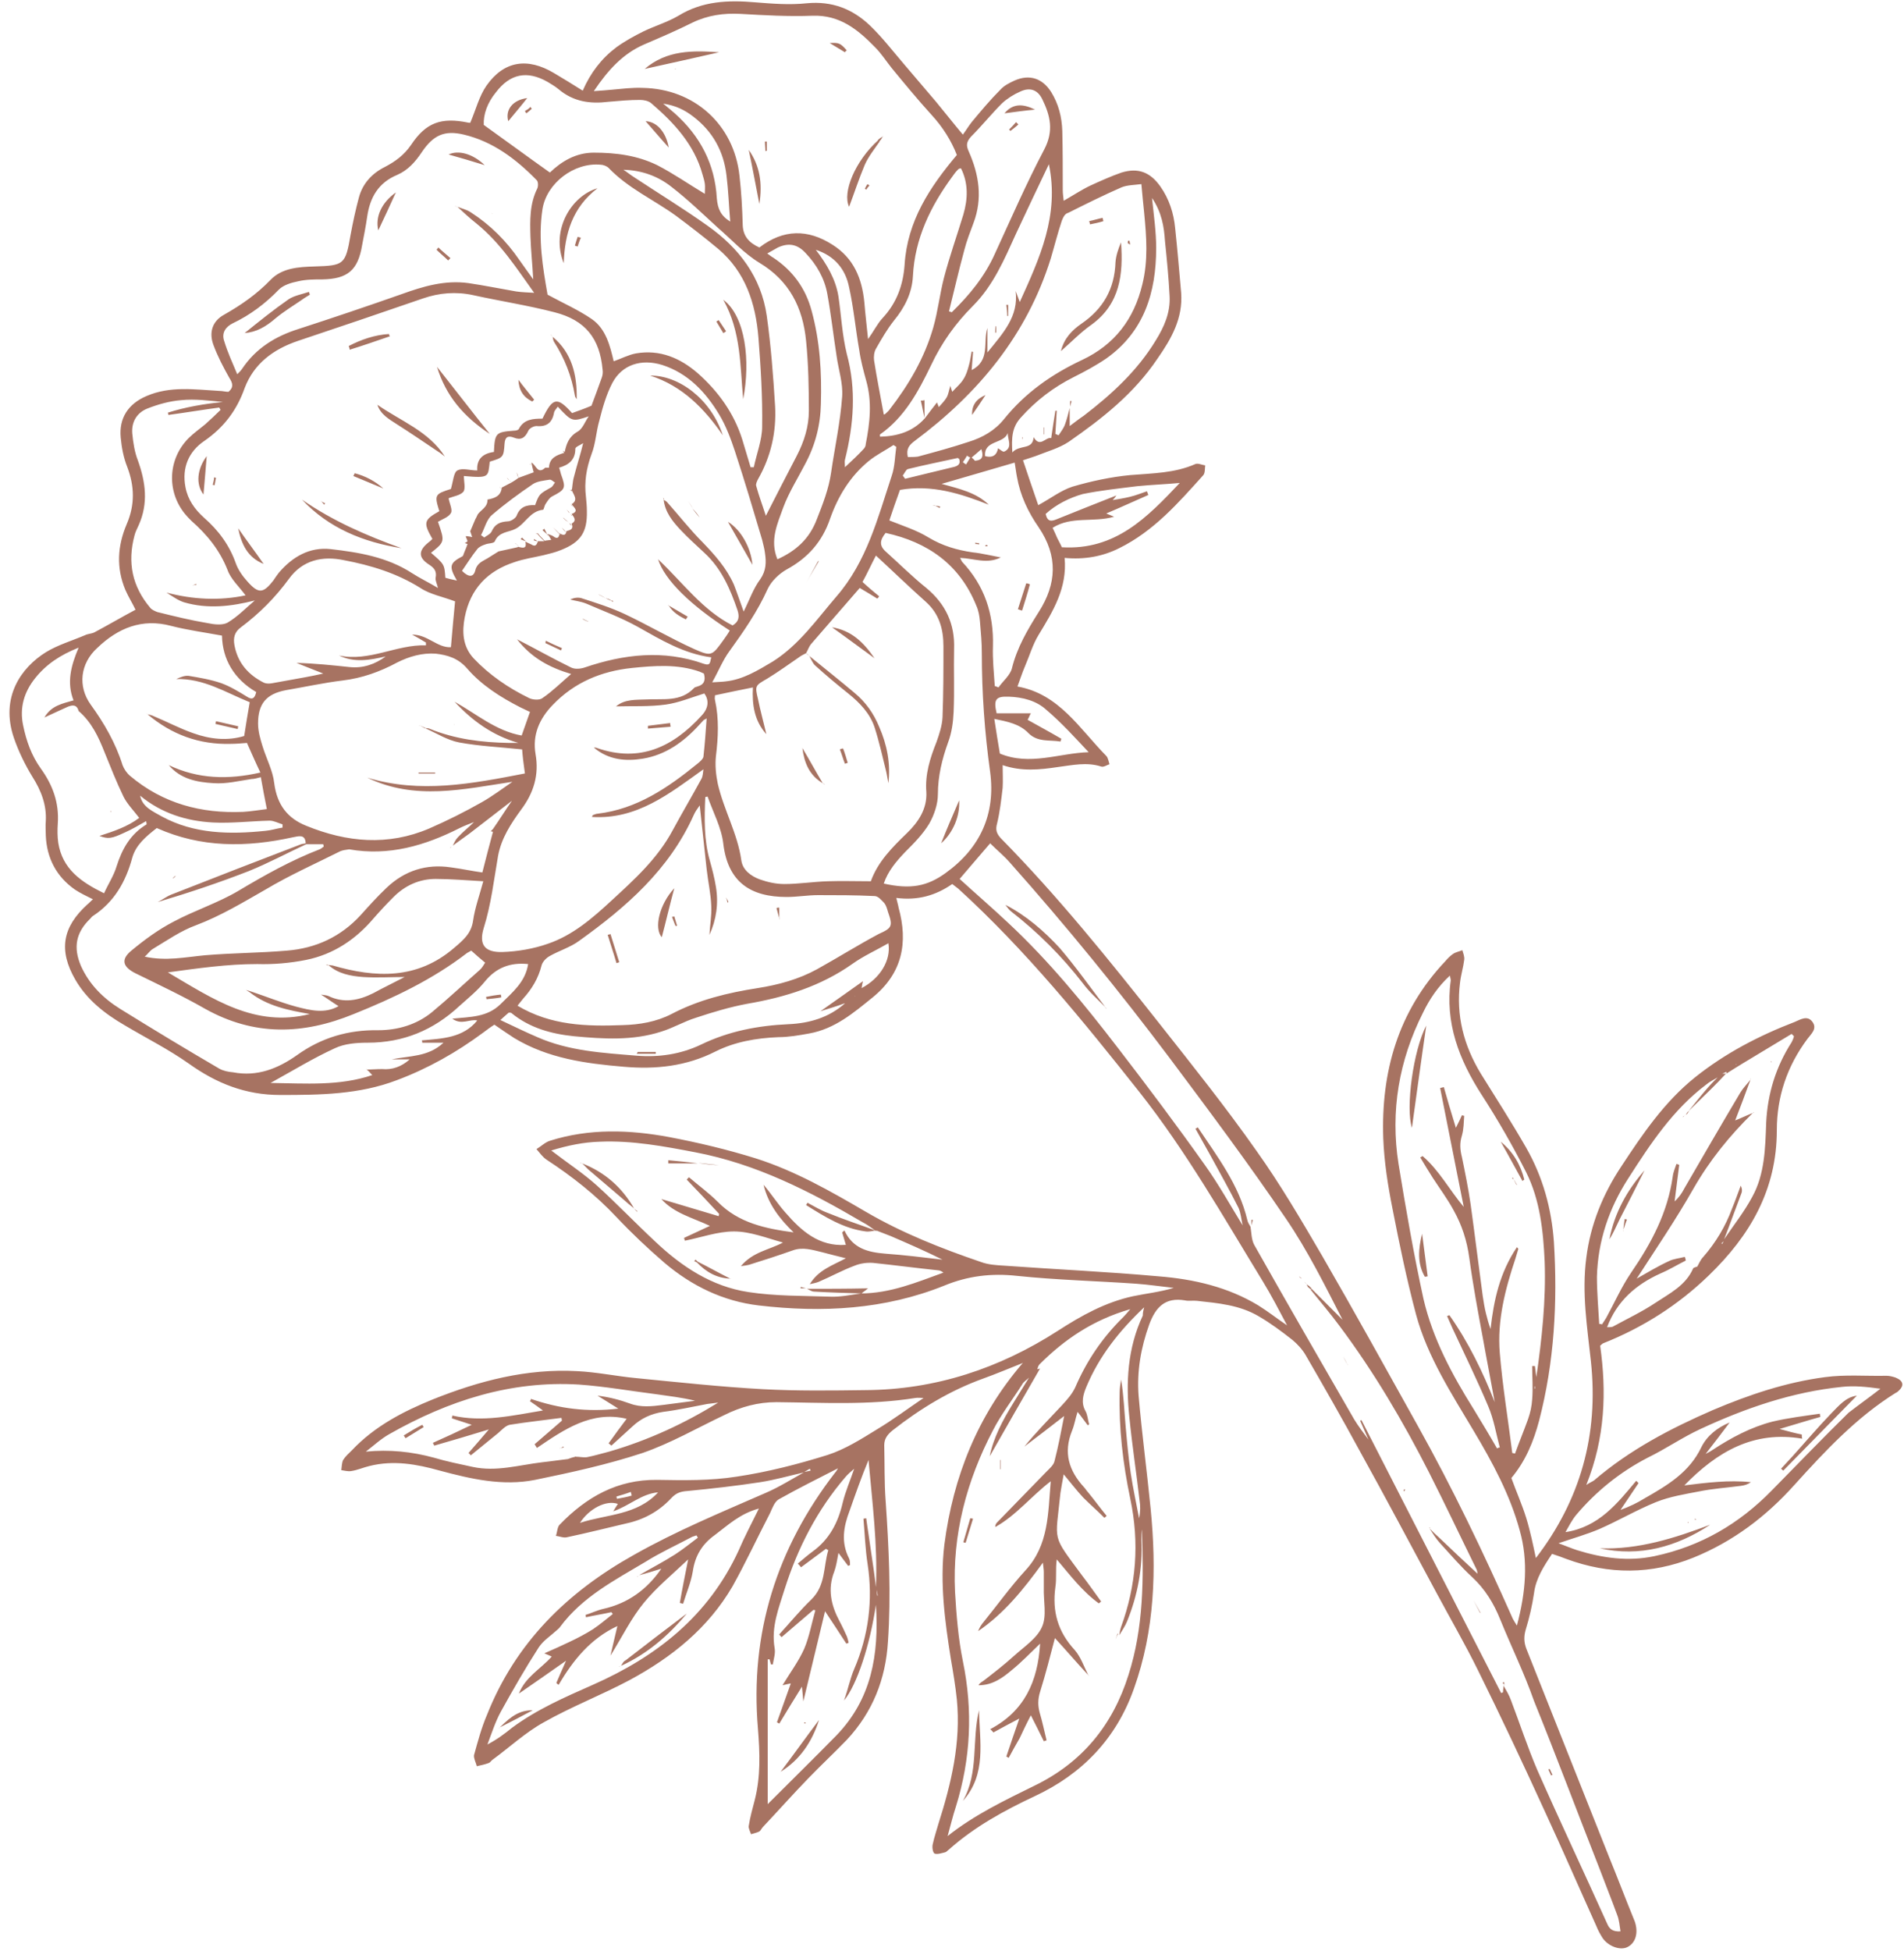 <?xml version="1.0" encoding="UTF-8"?><svg xmlns="http://www.w3.org/2000/svg" xmlns:xlink="http://www.w3.org/1999/xlink" height="421.7" preserveAspectRatio="xMidYMid meet" version="1.0" viewBox="-2.1 -0.5 411.7 421.7" width="411.7" zoomAndPan="magnify"><g id="change1_1"><path d="M33.9,127.6c0,0,0.1,0.1,0.1,0.1C34,127.6,33.9,127.6,33.9,127.6L33.9,127.6z M96.5,44.1c-0.1,0-0.1,0-0.2-0.1 C96.4,44,96.4,44.1,96.5,44.1c0,0.1,0.1,0.1,0.1,0.1C96.6,44.1,96.6,44.1,96.5,44.1L96.5,44.1z M408.6,300c-0.2,0.2-0.5,0.5-0.8,0.6 c-8.5,5.3-15.3,12.6-21.9,19.9c-6.1,6.8-13.2,12.2-21.8,15.7c-9.2,3.7-18.3,3.7-27.5,0.3c-1-0.4-1.9-0.7-3.1-1.1 c-1.8,2.7-3.5,5.3-3.9,8.5c-0.4,2.7-1,5.3-1.8,7.9c-0.4,1.4-0.4,2.6,0.1,4c6,15.1,12,30.2,18,45.3c1.8,4.4,3.5,8.9,5.3,13.3 c0.1,0.2,0.1,0.3,0.2,0.5c0.8,2.4,0.2,4.6-1.6,5.5c-1.6,0.8-4.2-0.2-5.4-2c-0.5-0.8-1-1.7-1.3-2.5c-3.7-8.2-7.3-16.5-11.1-24.7 c-4.7-10.3-9.5-20.5-14.5-30.6c-2.8-5.7-6-11.2-9-16.8c-5.5-10.2-10.9-20.4-16.5-30.5c-3.8-7-7.8-14-11.8-20.9 c-0.7-1.2-1.8-2.4-2.9-3.3c-2.3-1.8-4.7-3.6-7.3-5.1c-4.1-2.4-8.7-2.8-13.3-3.3c-0.9-0.1-1.8,0.1-2.6-0.1c-4.2-0.7-6.3,1.4-7.7,5.2 c-1.8,5-2.7,10.1-2.3,15.4c0.7,8.1,1.8,16.3,2.6,24.4c1.3,13.2,0.9,26.3-3.6,38.9c-3.8,10.8-11.2,18.5-21.5,23.3 c-6.6,3.1-13,6.6-18.5,11.5c-0.3,0.2-0.5,0.5-0.8,0.6c-0.8,0.2-1.7,0.5-2.3,0.3c-0.4-0.2-0.6-1.4-0.4-2.1c0.3-1.4,0.8-2.9,1.2-4.3 c2.8-8.8,4.9-17.6,4-26.9c-0.3-2.9-0.8-5.9-1.3-8.8c-1.3-8.2-2.4-16.4-1.4-24.7c1.9-14.7,7.2-27.9,16.9-39.2l0-0.1l-0.1,0.1 c-2.8,1.1-5.6,2.3-8.4,3.3c-7.2,2.6-13.6,6.5-19.6,11.2c-1.1,0.9-1.8,1.8-1.8,3.2c0.1,4,0,8,0.3,12c0.7,10.2,1.2,20.3,0.5,30.5 c-0.5,8.1-3.3,15.2-8.9,21.2c-2.7,2.8-5.6,5.5-8.3,8.3c-3.3,3.4-6.5,7-9.8,10.5c-0.3,0.3-0.5,0.8-0.8,1c-0.6,0.3-1.2,0.4-1.8,0.6 c-0.2-0.6-0.6-1.3-0.5-1.8c0.3-1.9,0.8-3.7,1.3-5.6c1.3-5.1,1.1-10.2,0.7-15.3c-1.8-20.8,4.1-39.2,16.7-55.5 c0.2-0.2,0.3-0.4,0.6-0.9c-4.5,2.3-8.7,4.4-12.8,6.7c-0.9,0.5-1.4,1.9-1.9,3c-2.7,5.2-5.2,10.6-8.1,15.8 c-5.3,9.1-13.2,15.4-22.3,20.3c-6,3.2-12.5,5.7-18.5,9.1c-4,2.2-7.4,5.4-11.1,8.1c-0.3,0.2-0.5,0.6-0.8,0.7 c-0.8,0.3-1.7,0.5-2.6,0.7c-0.2-0.8-0.7-1.7-0.6-2.4c0.8-2.9,1.6-5.9,2.8-8.7c6.2-15.6,17.3-26.5,31.8-34.6 c9.2-5.2,18.9-9.2,28.5-13.4c2.8-1.2,5.5-2.9,8.2-4.4c-3.1,0.7-6.2,1.6-9.4,2.1c-5.2,0.8-10.5,1.4-15.7,1.9 c-1.5,0.1-2.5,0.4-3.6,1.6c-2.6,2.8-5.9,4.6-9.6,5.4c-4.3,1-8.6,2.1-12.9,3c-0.7,0.2-1.6-0.2-2.4-0.3c0.3-0.8,0.3-1.9,0.8-2.4 c5.8-6,12.5-9.8,21.1-9.7c5.7,0.1,11.5,0.2,17.2-0.7c6.7-1,13.3-2.7,19.7-4.7c3.7-1.2,7.2-3.4,10.6-5.5c3.5-2.1,6.7-4.5,10.1-6.8 c-0.6,0-1.2-0.1-1.8,0c-10,1.6-20,1-30,0.9c-4,0-7.7,1-11.3,2.8c-5.9,2.8-11.6,6.1-17.7,8.2c-7.6,2.5-15.4,4.2-23.2,5.8 c-7,1.4-13.9-0.2-20.6-2c-5-1.4-10-2.3-15.2-1c-1.3,0.3-2.6,0.9-4,1.1c-0.7,0.1-1.4-0.1-2.1-0.2c0.1-0.7,0.1-1.6,0.4-2.2 c0.5-0.8,1.2-1.4,1.9-2.1c4.9-5.2,11.1-8.4,17.5-11c10-4,20.3-6.7,31.2-6.1c4.2,0.2,8.5,1.1,12.7,1.5c9.2,0.9,18.3,1.9,27.5,2.4 c7.4,0.4,14.8,0.3,22.2,0.2c15.1-0.1,28.9-4.7,41.5-12.8c5.1-3.3,10.3-6.2,16.3-7.5c2.9-0.6,5.8-0.9,8.8-1.8 c-2.7-0.3-5.4-0.7-8.1-0.9c-8.6-0.6-17.2-0.8-25.8-1.7c-5.5-0.6-10.6,0-15.7,2.1c-12.9,5.2-26.4,5.9-40.1,4.3 c-7.7-0.9-14.5-4.2-20.4-9.2c-3.6-3.1-7.1-6.4-10.4-9.9c-4.5-4.8-9.6-8.8-15.1-12.4c-0.9-0.6-1.5-1.5-2.2-2.3c1-0.6,1.9-1.5,2.9-1.8 c8.5-2.7,17.2-2.4,25.8-0.8c6.3,1.2,12.6,2.7,18.7,4.6c8.5,2.7,16.2,7.1,23.9,11.6c7.9,4.6,16.3,7.9,24.8,10.8 c1.6,0.6,3.4,0.7,5.1,0.8c11.1,0.8,22.2,1.3,33.3,2.3c7.6,0.6,15,2.3,21.6,6.3c2.1,1.3,4.1,2.9,6.2,4.3c0,0,0,0,0.1,0.1 c0,0-0.1-0.1-0.1-0.1c-1.7-3.2-3.4-6.5-5.3-9.6c-8.5-13.9-16.5-28-26.6-40.8c-12.2-15.4-24.6-30.7-39.2-44c-0.4-0.3-0.8-0.6-1.3-1 c-3.6,2.5-7.5,3.6-12.1,3c0.2,0.9,0.4,1.5,0.5,2.1c2.1,7.6,0.8,14.2-5.6,19.4c-4.2,3.4-8.2,6.8-13.7,7.8c-2.2,0.4-4.5,0.8-6.7,0.8 c-4.8,0.2-9.4,1-13.6,3.1c-6.3,3.2-12.9,3.9-19.8,3.3c-8.3-0.7-16.4-1.8-23.7-6.2c-1.4-0.9-2.7-1.8-4.3-2.9 c-0.8,0.5-1.6,1.1-2.4,1.7c-5.8,4.3-12,7.8-18.7,10.3c-8.1,3.1-16.6,3.2-25.2,3.2c-7.5,0-13.8-2.5-19.8-6.8 c-4.4-3.1-9.2-5.5-13.9-8.3c-4.3-2.5-8.1-5.5-10.6-9.8c-3.7-6.4-2.8-11.4,2.6-16.3c0.4-0.3,0.7-0.7,1.2-1.1 c-1.4-0.7-2.7-1.3-3.9-2.1c-4-2.8-6.1-6.8-6.3-11.7c0-1-0.1-2.1,0-3.1c0.2-3.5-1-6.6-2.9-9.6c-1.6-2.6-3-5.5-4-8.4 c-3-8.8,1.6-15.2,6.9-18.5c2.6-1.6,5.7-2.5,8.5-3.7c0.6-0.3,1.4-0.3,2-0.6c3-1.6,5.9-3.3,8.9-4.9c-0.6-1.3-1.5-2.7-2.2-4.3 c-2-4.8-1.7-9.5,0.3-14.2c1.8-4.2,1.7-8.2,0.1-12.4c-0.8-2-1.2-4.2-1.4-6.3c-0.4-4.2,1.6-7.3,5.6-9c5.1-2.2,10.4-1.4,15.7-1.1 c0.7,0,1.4,0.2,2,0.2c1.2-1,0.9-1.9,0.2-3c-1.3-2.3-2.5-4.6-3.4-7c-1.1-2.8-0.3-5.3,2.3-6.7c3.7-2.1,7-4.4,10-7.5 c2.5-2.6,6.1-2.8,9.5-2.9c6.4-0.2,6.7-0.4,7.8-6.8c0.5-2.7,1.1-5.5,1.8-8.1c0.8-3,2.8-5.2,5.6-6.6c2.3-1.2,4.2-2.6,5.7-4.8 c3.2-4.8,6.5-6,12.3-4.8c0.3,0.1,0.7,0,0.5,0c1.2-2.8,1.9-5.7,3.5-8c3.8-5.4,8.9-6.1,14.6-2.7c2,1.2,4,2.4,6.2,3.8 c1.7-3.9,4.1-7,7.3-9.4c1.8-1.3,3.8-2.4,5.8-3.4c2.5-1.2,5.2-2,7.6-3.4c5.2-3.2,10.8-3.4,16.6-2.9c3.7,0.3,7.5,0.6,11.2,0.2 c5.4-0.5,9.8,1.2,13.6,4.8c2.7,2.6,5,5.6,7.4,8.4c2.3,2.7,4.6,5.4,6.9,8.1c1.9,2.3,3.7,4.6,5.8,7.1c0.6-0.8,1.2-1.8,1.9-2.7 c2-2.4,4-4.8,6.2-7c0.8-0.9,2-1.5,3.1-2c3.2-1.4,6-0.5,7.9,2.5c1.6,2.6,2.3,5.4,2.4,8.4c0.1,4.3,0.1,8.5,0.1,12.8 c0,0.7,0.1,1.3,0.2,2.3c2.1-1.2,3.9-2.4,5.8-3.3c2.2-1,4.4-2,6.7-2.8c3.6-1.1,6.2-0.1,8.4,3c1.9,2.7,2.9,5.8,3.2,9 c0.5,4.7,0.9,9.4,1.3,14c0.4,5.5-2.1,9.9-5.1,14.2C243.1,84.6,236.2,90,229,95c-2.1,1.4-4.7,2.1-7.2,3.1c-0.8,0.3-1.6,0.5-2.7,0.9 c1.1,3.3,2.2,6.5,3.3,9.7c2.6-1.4,4.9-3.2,7.4-4c4.1-1.2,8.3-2.1,12.5-2.5c4.8-0.4,9.6-0.4,14.1-2.4c0.6-0.2,1.4,0.2,2.1,0.3 c-0.1,0.7,0,1.6-0.4,2.1c-5.4,6-10.7,12.1-18.2,15.8c-3.6,1.8-7.5,2.5-11.8,2.1c0.6,6.5-2.5,11.5-5.6,16.6c-1.3,2.1-2,4.6-3,6.9 c-0.6,1.4-1,2.7-1.6,4.3c9,1.6,13.4,9.1,19.2,15c0.4,0.4,0.5,1.2,0.7,1.8c-0.6,0.2-1.3,0.7-1.8,0.5c-3.1-1-6.2-0.3-9.3,0.1 c-4,0.6-7.9,1-12-0.4c0,1.8,0.1,3.3,0,4.9c-0.3,2.6-0.6,5.2-1.2,7.7c-0.4,1.4-0.1,2.2,0.8,3.2c12.4,12.6,23.5,26.4,34.4,40.2 c7.1,9,14.3,18,20.9,27.4c5.2,7.3,9.7,15,14.2,22.7c7,12.1,13.8,24.4,20.6,36.6c7.6,13.6,14.3,27.6,20.6,41.8 c0.2,0.4,0.4,0.7,0.9,1.5c1.9-7.2,2.5-13.9,0.6-20.6c-2.1-7.7-5.9-14.7-9.9-21.4c-4.8-8.1-10-16-12.5-25.2c-2-7.5-3.6-15.2-5.1-22.9 c-1-5-1.8-10.1-2-15.2c-0.5-14.4,3.2-27.5,13.4-38.3c0.5-0.6,1.1-1.2,1.7-1.6c0.6-0.4,1.3-0.5,2-0.8c0.2,0.7,0.5,1.4,0.4,2.1 c-0.2,1.6-0.7,3.2-0.9,4.9c-0.9,7.1,0.8,13.6,4.5,19.7c3.3,5.3,6.7,10.6,9.8,16c3.6,6.3,5.5,13.2,6,20.4c0.8,13,0.1,25.9-3.2,38.6 c-1.2,4.5-2.9,8.7-6,12.4c1,2.8,2.3,5.7,3.2,8.6c0.9,2.9,1.5,5.9,2.1,8.7c9.6-12.5,13.6-26.6,11.9-42.5c-0.8-7.4-2-14.8-1-22.4 c0.9-7.2,3.6-13.8,7.6-19.8c4.6-7,9.3-13.9,15.9-19.2c6.5-5.2,13.8-9,21.6-12c1.2-0.5,2.7-1.5,3.8,0c1.1,1.5-0.3,2.6-1.1,3.7 c-4.4,5.9-6.6,12.5-6.6,19.7c0,12.9-5.8,22.8-14.7,31.4c-6.6,6.4-14.3,11.3-22.9,14.7c-0.1,0.1-0.3,0.2-0.6,0.5 c1.4,9.9,1.1,19.9-3,30.1c0.9-0.6,1.3-0.7,1.7-1c7.7-6.6,16.5-11.2,25.7-15.2c7.8-3.3,15.8-6,24.2-7.1c4.4-0.6,8.9-0.2,13.3-0.3 c0.7,0,1.4,0.2,2,0.4C409.5,298,409.6,299,408.6,300z M367.1,271.8C367.1,271.8,367.1,271.7,367.1,271.8 C367.1,271.7,367.1,271.8,367.1,271.8C367,271.8,367.1,271.8,367.1,271.8z M370.3,268.4c0.1-0.2,0.2-0.4,0.3-0.6 c-0.2,0.2-0.3,0.3-0.5,0.5C370.2,268.3,370.3,268.4,370.3,268.4z M373.2,229.6c0.1,0,0.1,0,0.2,0l0.1-0.1c0,0-0.1,0.1-0.1,0.1 C373.3,229.5,373.2,229.5,373.2,229.6z M371.2,231.2c-0.3,0.1-0.6,0.3-0.9,0.4c0.3,0,0.6,0,0.9,0 C371.2,231.5,371.2,231.3,371.2,231.2z M343.7,285.7c0.2,0,0.4,0,0.6,0.1c0.3-0.5,0.6-0.9,0.9-1.4c1.8-3.3,3.3-6.7,5.4-9.8 c4.4-6.4,7.9-13,9-20.8c0.1-0.9,0.5-1.8,0.8-2.7c0.2,0.1,0.4,0.1,0.6,0.2c-0.3,2.6-0.7,5.3-1,7.9c0.9-0.8,1.6-1.8,2.1-2.8 c4-6.9,8-13.8,12.1-20.7c0.6-1,1.5-1.9,2.2-2.8c-1.1,3-2.2,6-3.3,8.8c1.3-0.5,2.5-1.1,3.8-1.6c-5,4.9-9.3,10.2-12.8,16.3 c-3.8,6.7-8.1,13-12.3,19.5c0,0,0,0,0,0c2.3-1.3,4.6-2.7,7-3.8c1-0.5,2.3-0.6,3.4-0.9c0.1,0.3,0.2,0.5,0.2,0.8 c-1.8,0.9-3.6,2-5.5,2.8c-5.3,2.4-9.4,6-11.5,11.6c0.4,0,0.9,0,1.2-0.1c3.1-1.7,6.3-3.2,9.3-5.2c3-2,6.5-3.7,8.1-7.4 c0.1-0.2,0.6-0.3,0.9-0.4c0,0.2-0.1,0.4-0.1,0.6c0,0,0,0,0,0c0-0.2,0.1-0.4,0.1-0.6c0.4-0.7,0.7-1.5,1.3-2.1 c2.7-3.1,4.8-6.6,6.2-10.4c0.7-1.7,1.3-3.4,1.9-5c0.3,0.6,0.3,1.1,0.2,1.5c-1.3,3.4-2.5,6.8-3.8,10.1c2.1-3.1,4.4-6,6.1-9.2 c2.7-4.9,2.8-10.5,3-16c0.3-6.3,2.1-12.1,5.5-17.4c0.2-0.4,0.4-0.8,0.5-1.3c-0.2-0.2-0.3-0.3-0.5-0.5c-2.3,1.4-4.5,2.7-6.8,4.1 c-2.5,1.5-5,3-7.5,4.6c0,0,0,0,0,0c-1,1.1-2,2.1-3.1,3.2c-1.6,1.6-3.3,3.2-4.9,4.8c1.4-1.7,2.7-3.4,4.2-5.1c0.7-0.8,1.4-1.5,2.1-2.2 c-0.8,0.5-1.7,0.9-2.4,1.5c-7.2,5.4-12.1,12.8-16.9,20.3c-4.2,6.5-6.6,13.6-6.8,21.3C343.2,278.8,343.5,282.3,343.7,285.7z M329.8,299.7c0-0.2,0-0.3,0-0.5c0,0-0.1,0-0.1,0c0,0.2,0,0.3,0,0.5C329.7,299.7,329.8,299.7,329.8,299.7z M326.2,269.5 c-0.2,0.7-0.4,1.3-0.6,2c-2.2,6.6-4,13.4-3.4,20.5c0.6,7.2,1.8,14.4,2.7,21.6c0.2,0,0.4,0.1,0.6,0.1c0.9-2.5,1.9-4.9,2.8-7.4 c0.5-1.4,0.8-2.8,0.9-4.3c0.2-2.4,0-4.8,0-7.2c0.2,0,0.4,0,0.6,0c0.1,0.8,0.2,1.6,0.3,2.4c1.2-8.3,2.1-16.6,1.8-25 c-0.3-6.6-1-13.3-4-19.3c-2.9-5.7-6.1-11.3-9.6-16.7c-4.9-7.6-8-15.6-6.7-24.8c0-0.2-0.1-0.5-0.2-1c-2.6,2.4-4.4,5.1-5.8,8 c-5.2,10.3-7.1,21.3-5.3,32.7c1.6,9.8,3.3,19.6,5.4,29.2c2,8.6,6.2,16.4,10.9,23.9c1.7,2.8,3.4,5.6,5,8.4c0.2-0.1,0.4-0.2,0.6-0.2 c-0.8-3-1.3-6.1-2.5-8.9c-2.4-5.7-5.1-11.2-7.7-16.8c-0.4-0.9-0.8-1.8-1.2-2.7c0.2-0.1,0.3-0.1,0.5-0.2c4.1,5.8,7.2,12.2,9.8,18.8 c-0.8-4.5-1.7-9-2.5-13.5c-1.1-5.9-2.2-11.8-3-17.7c-0.5-3.7-1.6-7.1-3.4-10.3c-1.3-2.4-3-4.7-4.5-7c-0.9-1.4-1.8-2.9-2.7-4.4 c0.2-0.1,0.4-0.2,0.5-0.3c3.6,3.1,5.8,7.3,8.9,11c-1.7-8.6-3.4-17.2-5.1-25.7c0.3-0.1,0.5-0.1,0.8-0.2c0.8,2.8,1.6,5.6,2.6,8.8 c0.6-1.2,1-2,1.3-2.7c0.2,0,0.3,0.1,0.5,0.1c-0.1,1.4-0.1,2.9-0.5,4.3c-0.5,1.6-0.4,3,0,4.6c0.7,3.4,1.4,6.8,1.9,10.3 c0.9,6.5,1.7,13.1,2.6,19.7c0.2,1.3,0.4,2.6,0.7,3.8c0.3,1.2,0.6,2.3,1,3.4c0.7-6.3,2-12.2,5.7-17.7 C326.1,269.3,326.2,269.4,326.2,269.5z M201.9,274.6c-0.4-0.3-0.8-0.5-1.2-0.5c-4.7-0.5-9.3-1.1-14-1.6c-1.3-0.1-2.8,0.1-4,0.6 c-2.7,1-5.2,2.4-7.8,3.5c-0.5,0.2-1,0.3-1.9,0.5c1.9-3.1,4.8-4,7.8-5.6c-2-0.5-3.6-0.9-5.1-1.3c-2.1-0.5-4.2-1.2-6.4-0.4 c-3.1,1.1-6.2,2.1-9.4,3.1c-0.4,0.1-0.9,0.2-1.8,0.3c2.6-3.1,6.1-3.5,9.1-5.1c-3.6-1-7.1-2.4-10.6-2.4c-3.5,0-7.1,1.3-10.6,2 c-0.1-0.2-0.1-0.4-0.2-0.6c1.8-0.8,3.6-1.7,5.6-2.6c-3.8-1.8-7.7-2.7-10.5-5.8c4.1,1.2,8.3,2.5,12.4,3.7c0-0.2,0.1-0.3,0.1-0.5 c-2.3-2.5-4.7-5-7-7.4c0.2-0.2,0.3-0.4,0.5-0.5c2.1,1.8,4.3,3.4,6.2,5.3c4.5,4.6,10.4,5.8,16.4,6.6c-3-2.9-5.5-6.1-6.5-10.3 c1.7,2,3.1,4.2,4.8,6.1c3.4,3.9,7.2,7.3,13,6.9c-0.3-0.9-0.5-1.8-0.8-2.7c0.2-0.1,0.3-0.3,0.5-0.4c1.8,3.9,5.1,4.7,8.8,5 c4.1,0.3,8.2,0.8,12.4,1.3c-3.8-1.9-7.5-3.5-11.2-5.1c-1-0.4-2.1-0.8-3.1-1.2l0,0.1c0,0-0.1,0-0.1,0c0,0,0,0,0,0 c-1-0.7-1.9-1.4-2.9-1.9c-11.4-6.7-23-12.6-36.1-15.1c-6.8-1.3-13.7-2.6-20.7-2.3c-3.5,0.1-6.9,0.8-10.5,1.9 c3.5,2.7,6.9,4.9,9.9,7.6c4.3,3.9,8.3,8.1,12.6,12.1c5.7,5.4,12.2,9.7,20.1,10.9c5.8,0.9,11.8,0.8,17.7,1c2.2,0.1,4.5-0.4,6.7-0.7 c0,0,0,0,0,0c0,0,0,0,0,0l-0.1,0C190.4,279.1,196.1,276.7,201.9,274.6z M121.2,314.8C121.2,314.8,121.2,314.8,121.2,314.8 L121.2,314.8z M153.2,302.7c-0.8,0.1-1.6,0.2-2.4,0.3c-3.2,0.6-6.3,1.3-9.5,1.7c-2.6,0.4-4.8,1.4-6.7,3.2c-1.5,1.4-3,2.7-4.5,4.1 c-0.2-0.2-0.4-0.3-0.6-0.5c1.3-1.8,2.6-3.6,3.9-5.3c-7.6-1.8-13.5,2.3-19.4,6.3c-0.2-0.3-0.3-0.5-0.5-0.8c2-1.7,3.9-3.4,5.9-5.1 c0-0.2-0.1-0.4-0.1-0.6c-3.7,0.5-7.5,0.9-11.2,1.5c-0.9,0.2-1.7,1.1-2.5,1.8c-2,1.6-3.9,3.2-5.9,4.8c-0.2-0.2-0.3-0.4-0.5-0.5 c1.4-1.6,2.8-3.2,4.4-5.1c-4.2,1.3-8,2.4-11.8,3.5c-0.1-0.2-0.2-0.4-0.3-0.6c2.7-1.2,5.3-2.4,8.4-3.9c-1.8-0.6-3.1-1-4.3-1.4 c0-0.2,0.1-0.4,0.1-0.6c6.6,1.5,13,0,19.6-1.1c-1.1-0.8-1.9-1.4-2.8-2c0.1-0.2,0.2-0.3,0.2-0.5c6.1,2.1,12.2,2.9,18.9,2.1 c-1.7-1.1-3.1-1.9-4.5-2.8c2.5,0.3,4.8,0.9,7,1.7c2.4,0.9,4.8,0.6,7.2,0.3c2.3-0.3,4.6-0.6,6.9-0.9c-2.8-0.7-5.6-1-8.3-1.4 c-5.6-0.7-11.2-1.7-16.8-2.1c-14.8-0.9-28.3,3.5-41,10.7c-1.8,1-3.4,2.5-5.1,3.8c5.1-0.5,9.9,0,14.7,1.3c2.7,0.8,5.6,1.4,8.4,2 c5.1,1.1,10-0.4,15-1c1.9-0.2,3.8-0.5,5.6-0.7c0,0,0,0,0,0c0.5-0.2,1.1-0.4,1.6-0.5l0.1-0.1l0,0.1c0.8,0,1.6,0.2,2.4,0.1 c1.6-0.3,3.2-0.8,4.8-1.2C138.2,310.8,145.9,307.2,153.2,302.7z M131.2,323c0,0.2,0.1,0.4,0.1,0.5c1.1-0.2,2.2-0.4,3.2-0.7 c-0.1-0.3-0.1-0.5-0.2-0.8C133.3,322.4,132.2,322.7,131.2,323z M140.2,322.1c-3.6,0.3-6.2,2.9-9.7,4.1c0.4-0.7,0.7-1.1,1-1.6 c-2.5-0.9-6.2,1-8.2,4.1C129.1,326.8,135.6,327.1,140.2,322.1z M162,325.6c-4.1,1.1-6.7,3.6-9.5,5.7c-2.8,2-4.3,4.5-4.8,7.9 c-0.4,2.4-1.4,4.7-2.1,7c-0.2-0.1-0.4-0.1-0.7-0.2c0.5-2.9,1.1-5.9,1.8-9.4c-3.5,3.3-6.9,6.1-9.6,9.4c-2.7,3.3-4.6,7.2-7.2,11.4 c0.6-2.5,1-4.4,1.5-6.4c-5.8,2.7-9.6,7.4-12.7,12.7c-0.2-0.1-0.3-0.2-0.5-0.4c0.6-1.4,1.2-2.8,2.1-4.8c-3.7,2.6-7,4.9-10.2,7.1 c1.4-3.6,4.7-5.3,7.1-8c-0.4-0.2-0.9-0.4-1.6-0.7c2.1-0.9,3.8-1.7,5.5-2.5c1.7-0.8,3.4-1.7,5-2.7c1.5-1,2.9-2.2,4.3-3.3 c-0.1-0.1-0.2-0.3-0.3-0.4c-1.8,0.4-3.7,0.7-5.5,1.1c0-0.2-0.1-0.4-0.1-0.5c1.3-0.4,2.5-1,3.8-1.3c5.4-1.2,9.5-4.2,12.6-8.7 c-1.6,0.5-3.2,1-4.8,1.4c2.6-1.5,5.3-2.9,7.8-4.5c1.7-1.1,3.3-2.4,4.9-3.6c-0.1-0.2-0.2-0.3-0.3-0.5c-0.3,0.1-0.6,0.2-0.9,0.3 c-3.4,1.8-6.9,3.4-10.1,5.4c-6.7,4-13.7,7.6-18.5,14.1c-0.2,0.3-0.5,0.5-0.7,0.7c-1.3,1.2-2.9,2.2-3.9,3.7 c-2.9,4.5-5.6,9.2-8.2,13.9c-1.2,2.2-2,4.7-2.9,7.1c2.1-1.1,3.7-2.3,5.3-3.6c5.4-4,11.4-6.6,17.5-9.3c13.8-6.1,25-14.9,31.5-29 C158.8,331.9,160.3,329,162,325.6z M173.2,317.4c-0.1-0.1-0.1-0.3-0.2-0.4c-0.4,0.2-0.8,0.5-1.2,0.7 C172.3,317.6,172.8,317.5,173.2,317.4z M187.3,346.4c-1.3,8.8-4.1,17.3-6.9,20.7c0.9-2.5,1.3-4.7,2.2-6.8c3.1-7.2,4.1-14.9,2.9-22.7 c-0.5-3.2-0.6-6.5-0.9-9.8c0.2,0,0.4-0.1,0.6-0.1c0.3,2.3,0.7,4.6,1,6.9c0.4,2.7,0.8,5.3,1.1,8c0.4-9.2-0.8-18.4-1.6-27.5 c-1.5,3.6-2.8,7.3-4.1,11c-1.3,3.4-1.9,6.8-0.1,10.3c0.2,0.4,0.2,1,0.2,1.4c-0.1,0.1-0.2,0.1-0.4,0.2c-0.6-0.8-1.3-1.7-2.1-2.8 c-0.3,1.6-0.5,2.9-0.9,4c-1.5,3.8-0.7,7.3,1.1,10.7c0.6,1.1,1.1,2.2,1.6,3.3c0.2,0.5,0.3,1,0.4,1.4c-0.2,0.1-0.4,0.2-0.5,0.2 c-1.4-2.2-2.9-4.4-4.6-7c-1.6,6.6-3.1,12.8-4.7,19.5c-0.1-1.3-0.2-2.1-0.3-3.2c-1.8,2.9-3.4,5.5-4.9,8c-0.2-0.1-0.3-0.2-0.5-0.3 c1-2.8,2-5.6,3-8.4c-0.5,0.1-1,0.2-1.8,0.4c1.7-2.8,3.5-5.2,4.7-7.9c1.1-2.6,1.6-5.5,2.4-8.3c-0.1,0-0.3-0.1-0.4-0.1 c-2.3,2-4.6,3.9-6.9,5.9c-0.2-0.2-0.4-0.4-0.5-0.6c2.3-2.5,4.5-5.2,6.9-7.5c3.2-3.1,2.6-7.1,3.7-10.7c-0.2-0.1-0.4-0.2-0.5-0.3 c-1.8,1.3-3.6,2.7-5.4,4c-0.2-0.3-0.5-0.6-0.7-0.8c1.1-0.9,2.1-1.8,3.2-2.6c3.6-2.6,5.5-6.2,6.5-10.5c0.6-2.5,1.7-5,2.5-7.4 c-0.7,0.6-1.4,1.2-1.9,1.8c-6.1,7.1-10.3,15.3-13.1,24.1c-1.3,4.2-3,8.3-2.2,12.9c0.2,1.1-0.2,2.3-0.4,3.5c-0.1,0-0.3,0-0.4,0 c-0.1-0.4-0.2-0.7-0.3-1.1c-0.1,0-0.2,0-0.4,0c0,10.4,0,20.8,0,31.3c5-5,10-9.9,14.9-14.9C186.3,366.8,188,357.3,187.3,346.4z M187.7,344.4c-0.1-0.4-0.1-0.8-0.2-1.2c0,0.4,0,0.8,0.1,1.3C187.6,344.4,187.6,344.4,187.7,344.4z M245.3,282.1 c-5.3,5-9.7,10.5-12.5,17.2c-0.7,1.7-1.2,3.4-0.2,5.2c0.5,0.9,0.5,1.9,0.8,2.9c-0.1,0.1-0.2,0.1-0.3,0.2c-0.7-0.9-1.3-1.8-2.2-2.9 c-0.5,1.6-0.7,2.9-1.2,4.1c-1.9,4.7-0.7,8.6,2.6,12.2c0.3,0.3,0.5,0.7,0.8,1c1.4,1.7,2.7,3.5,4.1,5.2c-0.2,0.1-0.3,0.3-0.5,0.4 c-1.5-1.5-3.1-2.9-4.6-4.4c-1.4-1.5-2.7-3.2-4.2-5c-0.3,1.6-0.5,2.8-0.7,4c-1.1,10.9-2,8.8,4.7,17.9c1.4,1.8,2.7,3.7,4.1,5.6 c-0.2,0.1-0.3,0.3-0.5,0.4c-3.6-2.6-6.2-6.1-9.1-9.5c-0.3,2.1,0,4.1-0.3,6c-0.7,5.2,0.5,9.6,4.2,13.6c1.3,1.5,2,3.6,2.9,5.4 c-2.5-2.7-4.9-5.5-7.2-8c-1,3.8-2,7.8-3.2,11.6c-0.5,1.6-0.5,3-0.1,4.5c0.6,2,1,4,1.5,6c-0.2,0.1-0.4,0.1-0.6,0.2 c-0.9-1.8-1.7-3.5-2.8-5.6c-1,1.9-1.7,3.4-2.4,4.9c-0.8,1.4-1.6,2.8-2.4,4.3c-0.2-0.1-0.3-0.2-0.5-0.3c0.9-2.7,1.8-5.3,2.8-8.2 c-2.1,1.1-3.8,2-5.6,3c-0.2-0.2-0.4-0.5-0.7-0.7c7.4-3.9,10.3-10.3,10.8-18.5c-2.2,2.1-4,4-6.1,5.7c-2,1.7-4.2,3.3-7.2,3.3 c0.2-0.5,0.7-0.7,1.1-1c2.2-1.7,4.4-3.4,6.5-5.3c2.2-2,5-3.8,6.1-6.3c1.1-2.4,0.3-5.6,0.4-8.5c0-1.1,0-2.3,0-3.4 c0-0.5-0.1-1.1-0.2-2c-4.2,5.8-8.4,11-14,14.8c0.3-0.8,0.7-1.4,1.2-2c3-3.7,5.8-7.6,9-11.1c5.1-5.5,4.9-12.3,5.5-19.3 c-4.3,3.3-7.5,7.4-12,9.9c0-0.5,0.2-0.8,0.4-1c3.6-3.7,7.1-7.3,10.7-11c0.7-0.7,1.5-1.4,1.7-2.2c0.8-3.1,1.4-6.2,2.1-9.8 c-3.1,2.4-5.8,4.5-8.6,6.6c2.6-3.2,5.4-6,8.1-8.9c1.1-1.2,2.2-2.4,2.9-3.9c2.5-5.8,5.9-10.8,10.4-15.2c0.4-0.4,0.8-0.9,1.5-1.7 c-8,2.3-14.2,6.5-19.6,11.9c-0.3,0.3-0.4,0.7-0.5,1.1c0.4-0.1,0.7-0.2,0.6-0.2c-3.6,6.2-7.3,12.7-10.9,19c0.8-4,2.8-7.8,5.1-11.5 c1.1-1.8,2.3-3.7,3.4-5.5c-0.5,0.5-1.2,0.9-1.5,1.5c-2.1,3.3-4.5,6.4-6.3,9.9c-5.7,10.9-8.8,22.5-8.2,34.9c0.3,5,0.7,10.1,1.7,15 c2.2,10.7,1.7,21.1-1.5,31.4c-0.7,2.1-1.2,4.3-1.8,6.4c5.8-4.6,12.3-7.7,18.8-10.9c10.3-5,16.9-13.1,20.3-23.9 c3.3-10.3,3.3-20.9,2.9-31.5c-0.1,0.7-0.1,1.5-0.1,2.3c0.3,6.1-0.8,11.9-3.1,17.6c-0.4,1-1.1,2-1.7,3c0.1-0.6,0.2-1.2,0.4-1.8 c3.3-9,4-18.2,2-27.7c-1.6-7.6-2.5-15.3-2.3-23.1c0-0.9,0.2-1.8,0.3-2.7c0.6,3.5,0.7,6.9,1,10.2c0.3,3.4,0.6,6.7,1.1,10.1 c0.5,3.3,1.2,6.5,1.8,9.7c0.3-1.4,0.3-2.7,0.1-3.9c-0.7-6-1.6-11.9-2.2-17.9c-0.8-7.5-0.4-15,2.9-22 C245,283.1,245.2,282.5,245.3,282.1z M216,150.1c-2.8-0.1-3.3,0.6-2.6,3.6c2.4,0,4.7,0,7.4,0c-0.3,0.5-0.4,0.9-0.7,1.4 c2.5,1.4,4.9,2.7,7.3,4.1c-0.1,0.2-0.1,0.4-0.2,0.6c-2.3-0.4-4.9,0.2-6.9-1.8c-1.9-2-4.5-2.5-7.4-3.1c0.4,2.7,0.8,5.1,1.2,7.5 c6.5,2.7,12.8-0.1,19.2-0.3c-3-3.2-5.9-6.4-9.2-9.2C222,151,219.1,150.2,216,150.1z M224,110.6c0.4,1.8,1.3,1.6,2.5,1.1 c4.2-1.7,8.5-3.4,12.8-5.1c-0.2,0.3-0.5,0.7-0.8,1c1.2-0.2,2.5-0.4,3.7-0.7c1.3-0.3,2.5-0.8,3.7-1.2c0.1,0.3,0.2,0.5,0.3,0.8 c-3,1.3-6,2.7-9.1,4c0.5,0.2,1,0.4,1.7,0.7c-4.5,1.3-9.2-0.2-13.3,2.4c0.4,0.8,0.7,1.5,1,2.2c0.4,0.8,0.8,1.5,1,2 c11.6,0.7,18.5-6.5,25.5-13.9c-3.3,0.3-6.2,0.4-9.2,0.7c-4,0.5-7.9,0.9-11.8,1.7C229.2,107.1,226.3,108.5,224,110.6z M217.8,102.6 c-0.2-1-0.3-2-0.5-3.1c-5.2,1.5-10.2,3-15.8,4.6c4,1.1,7.5,1.9,10.2,4.5c-6.1-2.4-12.3-4.4-19.2-3.2c-0.8,2.2-1.6,4.5-2.3,6.6 c3,1.2,5.9,2.1,8.5,3.7c3,1.8,6.1,2.7,9.5,3.2c1,0.1,2.1,0.3,3.1,0.5c1,0.2,2,0.4,3,0.6c-3,1.5-5.8,0.2-8.8,0.1 c0.2,0.4,0.3,0.6,0.4,0.8c4.9,5.2,6.9,11.3,6.7,18.3c-0.1,2.8,0.2,5.7,0.4,8.6c0.3,0.1,0.6,0.2,0.8,0.3c1-1.4,2.5-2.6,2.9-4.1 c1.1-4.5,3.4-8.4,5.8-12.2c3.9-6.1,4.2-12.1,0-18.3C220.2,110.2,218.5,106.6,217.8,102.6z M200.4,159.9c0.6-1.7,1.2-3.5,1.3-5.3 c0.2-5.1,0.2-10.2,0.2-15.4c0-3.7-0.9-7-3.8-9.6c-3.6-3.2-7.1-6.6-10.8-10c-1,1.9-1.9,3.9-2.9,5.7c1.3,1.2,2.5,2.2,3.6,3.1 c-0.1,0.2-0.2,0.3-0.4,0.5c-1.3-0.8-2.6-1.6-3.8-2.3c-3.6,4.1-7,8.1-10.5,12.1c-0.5,0.6-0.7,1.3-1.1,2c-0.6,0.3-1.2,0.6-1.7,1 c-2.2,1.5-4.4,3.1-6.7,4.5c-2.6,1.5-2.7,1.5-2,4.4c0.5,2.5,1.2,5,1.8,7.6c-2.6-2.9-3.1-6.4-2.9-10.1c-2.9,0.6-5.5,1.1-8.2,1.7 c0,0.4-0.1,0.7,0,1c0.9,4.1,0.7,8.1,0.2,12.2c-0.2,1.9,0,4,0.4,5.9c1.3,5.7,4.3,10.8,5.1,16.6c0.3,2.1,2.1,3.4,4,4.1 c1.7,0.6,3.5,1,5.3,1c3.1,0,6.2-0.5,9.4-0.6c3-0.1,6.1,0,9.3,0c1.5-4.2,4.6-7.3,7.8-10.4c2.5-2.4,4.4-5.3,4.2-8.9 C197.9,166.9,199,163.4,200.4,159.9z M190.7,102.4c0.7-2,0.7-4.2,1-6.3c-0.2-0.1-0.4-0.3-0.6-0.4c-1.8,1.2-3.7,2.1-5.4,3.5 c-4,3.3-6.6,7.6-8.3,12.4c-1.7,5-4.8,8.5-9.4,11c-1.6,0.9-3.3,2.5-4.1,4.2c-2.2,4.9-5.2,9.2-8.3,13.5c-1.4,1.9-2.3,4.2-3.7,6.7 c1.4-0.1,2.2-0.1,2.9-0.2c3.8-0.4,7-2.4,10.2-4.3c5.7-3.6,9.5-9.1,13.8-14.1C185.3,120.9,187.7,111.5,190.7,102.4z M121.2,129.1 c0.8-0.4,1.7-0.5,2.4-0.3c3.1,1,6.3,2,9.3,3.4c5.1,2.4,10,5.3,15.1,7.6c3.8,1.7,3.9,1.4,6.3-1.9c0.5-0.7,1-1.4,1.4-2.1 c-8.4-5.4-14.1-10.9-15.5-15.4c5.4,5.1,9.6,11,16.1,14.3c1.4-0.8,1.5-1.9,1.1-3.2c-1.6-4.7-3.5-9.1-7.2-12.5 c-1.7-1.6-3.5-3.2-5.1-4.9c-1.8-1.9-3.4-3.9-3.7-6.6c0.2,0.2,0.5,0.3,0.7,0.5c2.6,2.9,5,6,7.7,8.7c2.7,2.8,5.2,5.6,6.8,9.2 c0.7,1.8,1.3,3.6,2.1,5.8c1.3-2.6,2.1-5,3.6-7c1.3-1.9,1.3-3.7,1-5.7c-0.1-0.9-0.4-1.9-0.6-2.8c-1.9-6.4-3.8-12.8-5.9-19.2 c-0.9-2.7-1.9-5.4-3.4-7.9c-2.9-4.8-6.7-8.9-12.3-10.7c-4.5-1.4-8.7-0.1-10.8,3.9c-1.3,2.5-2.1,5.3-2.8,8.1c-0.7,2.4-0.8,5-1.7,7.3 c-1.1,3-1.6,6-1.2,9.2c0.1,1,0.2,2.1,0.2,3.1c0.1,4.5-1.3,6.7-5.6,8.4c-1.2,0.5-2.5,0.8-3.7,1.1c-2.1,0.5-4.3,0.8-6.3,1.5 c-5.9,1.9-9.6,5.8-10.8,11.9c-0.6,3.1-0.5,6.3,1.9,8.9c3.4,3.6,7.5,6.4,12,8.6c0.8,0.4,2.3,0.5,2.9,0c2.2-1.5,4.1-3.4,6.2-5.2 c-4.7-1.4-8.6-3.5-11.7-7.5c4.1,2.1,7.8,4.2,11.7,6.1c0.8,0.4,2,0.3,2.9,0c8.5-2.9,17.1-3.9,25.8-0.8c1.5,0.5,1.3-0.4,1.6-1.4 c-6-0.8-10.9-3.8-15.9-6.6c-3.6-2-7.4-3.4-11.1-5C123.5,129.5,122.3,129.4,121.2,129.1z M126.3,161.1c0.2,0,0.5,0,0.7,0.1 c9.2,3.2,16.4-0.2,22.6-7c1.6-1.7,1.6-3.4,0.6-4.8c-2.9,0.9-5.5,2-8.3,2.4c-3.6,0.5-7.2,0.3-10.8,0.4c1.9-1.6,4.3-1.4,6.6-1.5 c3.6-0.2,7.4,0.6,10.3-2.5c0.2-0.2,0.5-0.2,0.7-0.3c1.5-0.4,1.8-1.4,1.4-2.8c-0.3-0.1-0.6-0.3-0.9-0.4c-4.8-1.7-9.8-1.3-14.7-0.8 c-6.6,0.7-12.4,3.1-17.1,8c-2.9,3-4.4,6.5-3.7,10.6c0.8,4.5-0.4,8.4-3.1,12c-2.2,3-4.3,6.2-5,10c-0.9,5.2-1.5,10.5-3.1,15.6 c-1.1,3.6,0.2,5.3,4,5.2c3.3-0.1,6.8-0.7,9.9-1.8c5.3-1.8,9.6-5.5,13.7-9.3c5-4.6,10-9.1,13.3-15.3c2-3.7,4.2-7.4,6.2-11.1 c0.3-0.6,0.3-1.3,0.4-2c-7.4,5.3-14.4,10.9-24.1,10.3c0.1-0.2,0.1-0.3,0.2-0.4c0.3-0.1,0.7-0.3,1-0.3c8.5-1,15.2-5.6,21.6-10.8 c0.5-0.4,1.2-1,1.3-1.5c0.3-2.7,0.5-5.4,0.7-8.3c-0.5,0.3-0.5,0.3-0.6,0.3c-0.4,0.4-0.7,0.8-1.1,1.2c-3.3,3.6-7.2,6.4-12.1,7.2 C133.2,164.1,129.5,163.8,126.3,161.1z M96.1,204.4c2-1.7,3.7-3.1,4.1-5.9c0.4-2.8,1.4-5.5,2.2-8.5c-3.7-0.2-7-0.5-10.3-0.5 c-3.5,0-6.6,1.4-9.1,3.9c-1.5,1.5-2.9,3-4.3,4.6c-3.9,4.6-8.7,7.8-14.6,9c-3.5,0.7-7.1,1-10.6,0.9c-6.4,0-12.7,0.9-19.3,1.8 c9.7,5.7,18.8,12,30.7,9c-4.6-0.8-9.2-1.7-13-4.7c0,0,0,0,0,0c-0.3-0.2-0.5-0.3-0.8-0.5c0.3,0.1,0.7,0.2,1,0.3c0,0,0,0,0,0 c3.3,1.1,6.5,2.4,9.8,3.3c3.1,0.8,6.2,1.6,9.2-0.1c-1.3-0.8-2.5-1.7-3.8-2.5c0.5,0.1,1.1,0.1,1.6,0.3c3.3,1.6,6.5,1,9.7-0.6 c2.2-1.2,4.5-2.3,6.8-3.5c-3,0-6,0.2-9,0c-2.7-0.2-5.4-0.7-7.5-2.6c0.3,0,0.6,0.1,0.9,0.1C79.1,210.9,88.1,211.3,96.1,204.4z M64.1,178c8.8,3.6,17.7,4.4,26.6,0.6c3.9-1.7,7.7-3.6,11.4-5.7c2.3-1.3,4.4-2.9,6.6-4.4c-10.6,1.6-21.1,4.1-31.4-0.9 c11.5,3.5,22.7,1.3,34.1-0.9c-0.3-2.1-0.5-3.8-0.6-5.2c-4.8-0.5-9.2-0.7-13.6-1.5c-2.6-0.5-4.9-2-7.4-3.1c0.3,0,0.6,0,0.9,0.1 c5.6,2.3,11.4,3,17.3,3.1c0.7,0,1.4,0,2,0c-5.6-1.6-10-4.8-13.8-8.9c4.7,2.6,8.9,6.3,14.5,7.3c0.6-1.7,1.2-3.4,1.8-5.1 c-0.8-0.4-1.5-0.7-2.1-1c-4.3-2.2-8.4-4.8-11.5-8.4c-1.9-2.2-4.2-2.9-6.8-3.2c-2.9-0.2-5.7,0.6-8.3,1.9c-3.7,2-7.6,3.4-11.8,3.9 c-4.1,0.5-8.2,1.4-12.3,2.1c-4.2,0.8-6,2.9-6,7.2c0,1.7,0.5,3.4,1,5c0.8,2.6,2.2,5.2,2.5,7.9C57.8,173.5,60.1,176.4,64.1,178z M56.2,176.9c-4.1,0.1-8.2,0.6-12.2,0.4c-5.8-0.3-11.2-2-15.8-5.8c0.5,2.5,2.8,3.4,4.7,4.5c7,3.8,14.7,3.9,22.4,3.1 c1.2-0.1,2.4-0.5,3.7-0.7c0-0.2,0-0.5,0-0.7C58,177.4,57.1,176.9,56.2,176.9z M91.1,119c2.9,2.5,2.9,2.5,3.1,5.4 c0.7,0.2,1.5,0.4,2.5,0.6c-1.8-3.1-1.6-3.8,1.3-5.3c-0.1,0-0.2-0.1-0.4-0.1c0.1,0,0.3,0,0.4,0.1c0.3-0.9,0.7-1.7,1-2.6 c-0.2-0.1-0.4-0.1-0.6-0.2c0.2-0.1,0.4-0.2,0.6-0.4c0,0,0,0,0,0c-0.1-0.4-0.3-0.7-0.4-1.1c0.4,0,0.9,0.1,1.4,0.2 c-0.2-0.6-0.3-0.9-0.4-1.2l-0.1-0.1l0.1,0c0.4-0.9,0.7-1.7,1.1-2.6c0,0,0,0,0,0c0,0,0,0,0,0l0,0h0l-0.1,0l0.1,0 c0.2-0.3,0.3-0.6,0.5-1c0.7-1,2.2-1.6,2.1-3.2c1.5-0.3,2.9-0.7,3.1-2.6c0.7-0.4,1.4-0.7,2.1-1.1c-0.2-0.2-0.3-0.3-0.5-0.5 c0,0,0,0,0,0c0,0,0,0,0,0c-0.2-0.2-0.3-0.4-0.5-0.5l0,0c0.2,0.2,0.3,0.4,0.5,0.5c0.2,0.2,0.4,0.3,0.5,0.5l0,0c0,0,0,0,0,0l0,0 c0.5-0.3,1-0.6,1.5-1c-0.1-0.4-0.2-0.8-0.4-1.2l-0.1,0l0.1,0l0,0c0.1,0.4,0.2,0.8,0.4,1.2l0,0c1.1-0.4,2.2-0.8,3.3-1.2 c-0.2-0.8-0.4-1.5-0.5-2.1c1,0.4,1.3,2.7,3,1.1l0-0.1l0,0.1l0,0c0.3,0,0.8,0,0.8,0c0.1-2.1,1.6-2.7,3.3-3.2 c-0.1-0.2-0.2-0.3-0.3-0.5c0.1,0.1,0.3,0.2,0.4,0.3l0,0c0.4-1.8,0.9-3.3,2.8-4.4c1.1-0.6,1.6-2.2,2.4-3.3c-3.6,1.2-3.6,1.2-6.7-2.1 c-0.3,0.5-0.7,0.8-0.8,1.3c-0.4,2.2-1.6,3.1-3.8,2.9c-0.6,0-1.6,0.5-1.8,1.1c-0.7,1.5-1.6,2-3.1,1.4c-1.3-0.5-1.9-0.1-2,1.3 c-0.2,3-0.3,3-3.2,3.9c-0.4,3.3,0,3.6-5.6,3.1c0,1.2,0.4,2.7-0.1,3.4c-0.7,0.8-2.2,1-3.2,1.4c0.2,1.2,0.9,2.5,0.5,3.2 c-0.5,0.9-1.8,1.3-2.8,1.9C94.1,116.6,94.1,116.6,91.1,119z M121,105.3L121,105.3c0.2,0.1,0.4,0.3,0.5,0.4c0.2-1,0.2-2.1,0.5-3.1 c0.6-2.4,1.4-4.8,2-7.3c-0.6,0.4-1.7,0.8-1.7,1.2c0,2.4-1.4,3.5-3.5,4.1c0.2,0.6,0.3,1,0.4,1.4c1.1,3,1,3.3-1.9,4.8 c-0.6,0.3-1,1-1.4,1.6c-0.3,0.4-0.4,1.3-0.6,1.3c-2.8,0.3-3.8,3-5.9,4.1c-1.5,0.8-3.6,0.6-4.5,2.7c-0.2,0.5-1.4,0.4-2.1,0.7 c-0.6,0.2-1.3,0.5-1.7,1c-1.2,1.5-2.2,3.1-3.3,4.7c1.4,1.4,2.5,1.5,2.9-0.2c0.4-1.5,1.6-1.9,2.6-2.5c0.8-0.5,1.6-1,2.4-1.5l0,0 c1.4-0.3,2.7-0.6,4.1-0.9c0,0,0.1-0.1,0.1-0.1c0.9,0.2,2,0.6,1.6-1.1c0.4,0.2,0.9,0.4,1.3,0.6c0.9,0.6,1.2,0,1.4-0.7 c0.5,0,0.9,0,1.4,0c-0.2-0.2-0.3-0.3-0.5-0.5c0,0,0,0,0,0c0,0,0,0,0,0c-0.2-0.2-0.3-0.3-0.5-0.5c-0.2-0.2-0.3-0.4-0.5-0.6 c-0.1,0-0.3-0.1-0.4-0.1c0.2,0,0.3,0,0.5,0c0.2,0.2,0.3,0.4,0.5,0.6c0.2,0.2,0.3,0.3,0.5,0.5c0.2,0.2,0.3,0.4,0.5,0.5c0,0,0,0,0,0 c0,0,0,0,0,0c0.4-0.1,0.8-0.1,1.4-0.2c-0.3-0.5-0.5-0.9-0.8-1.3c0.4,0.2,0.9,0.3,1.2,0.5c1,0.8,1.3,0.2,1.4-0.6 c0.6,0.3,1.3,0.7,1.5-0.5c0.9-0.2,1.6-0.5,1.1-1.6c1.2-0.7,0.5-1.4,0-2.1c1.7-0.6,0.5-1.4,0-2.1c1.6-1,0.3-2.1,0-3.2l0,0 c0,0,0,0,0,0c0,0,0,0,0,0l0,0c0,0,0,0,0,0C121.4,105.6,121.2,105.4,121,105.3z M99.1,117.1C99.1,117.1,99.1,117.1,99.1,117.1 c0-0.1,0-0.1,0-0.1C99.1,117,99.1,117,99.1,117.1z M102.6,115.7c0.5-0.4,1.3-0.7,1.6-1.3c0.7-1.6,1.8-2.1,3.5-2.2 c0.7,0,1.7-0.7,1.9-1.2c0.7-1.9,2.1-2.4,4-2.3c0.9-2.4,0.9-2.4,3.4-3.8c0.4-0.2,0.6-0.7,0.9-1.1c-0.4-0.2-0.8-0.7-1.2-0.6 c-1.2,0.2-2.5,0.3-3.5,0.9c-3.1,2.1-6.1,4.3-8.9,6.7c-1.2,1-1.6,2.9-2.4,4.4C102.1,115.3,102.4,115.5,102.6,115.7z M119.9,97.9 L119.9,97.9C120,97.9,119.9,97.9,119.9,97.9L119.9,97.9z M88.8,126.6c-5.1-3.2-10.7-4.9-16.5-6c-4.7-1-9,0-11.9,4 c-3,4.1-6.4,7.5-10.4,10.5c-1.4,1-1.7,2.3-1.4,3.9c0.7,3.8,3,6.4,6.4,8.1c0.5,0.2,1.1,0.2,1.7,0.1c2.4-0.4,4.8-0.9,7.2-1.3 c1.2-0.2,2.5-0.5,3.9-0.8c-2.1-0.8-4-1.6-5.8-2.3c4,0.1,7.7,0.5,11.5,0.9c2.9,0.3,5.5-0.6,7.8-2.3c-3.4,0.8-6.8,1.4-10.1-0.2 c6.6,1.4,12.4-2.4,18.8-2.2c0-0.2,0-0.4,0-0.6c-1-0.6-2-1.2-3-1.7c3.3-0.1,5.5,2.9,8.4,2.7c0.3-3.5,0.6-6.8,0.9-9.9 C93.7,128.5,90.9,128,88.8,126.6z M71.5,183.5c-5.4,2.7-11,5.2-16.2,8.3c-4.9,2.8-9.7,5.7-15,7.7c-3.3,1.2-6.3,3.3-9.3,5.1 c-0.7,0.4-1.1,1.1-1.8,1.7c4.6,1,8.8,0.1,13-0.3c5.9-0.5,11.8-0.5,17.7-1c6.3-0.5,11.7-3,16-7.7c1.8-2,3.6-4,5.6-5.9 c3.9-3.7,8.6-5.2,13.9-4.4c2.3,0.3,4.6,0.8,6.8,1.1c0.8-3.1,1.5-5.9,2.3-8.8c-0.2,0-0.3-0.1-0.5-0.1c0.2-0.2,0.3-0.3,0.5-0.5 c0,0,0,0,0,0c1.4-2,2.7-4.1,4.1-6.1c-3.1,2.4-6.1,4.7-9.2,7.1c-1.2,0.9-2.4,1.7-3.6,2.6c0.3-0.6,0.6-1.3,1.1-1.8 c1.1-1.2,2.4-2.2,3.5-3.3c0,0,0,0,0,0c-1,0.4-2.1,0.8-3.1,1.3c-7.5,3.8-15.3,6.1-23.9,4.6C72.6,183.2,72,183.3,71.5,183.5z M143.1,39.9c-2.9-2.3-6.4-3.6-10.4-3.7c0.8,0.5,1.5,1.1,2.3,1.6c5.3,3.5,10.7,6.8,15.9,10.5c6.8,4.8,11.6,11.1,12.8,19.5 c0.9,6.4,1.4,13,1.8,19.5c0.3,5.6-0.9,10.9-3.7,15.8c-0.2,0.4-0.5,1-0.4,1.4c0.6,2.2,1.4,4.3,2.1,6.5c2.3-4.5,4.5-8.8,6.7-13 c1.6-3.1,2.6-6.3,2.6-9.7c0-5-0.1-10.1-0.6-15.1c-0.7-7.2-3.6-13-10.1-16.9c-3.3-2-6-5-8.9-7.5C149.8,45.7,146.6,42.6,143.1,39.9z M155.8,47.4c-0.3-3.5-0.4-6.7-0.8-9.9c-0.6-5.3-3-9.6-7.2-12.8c-1.8-1.4-3.8-2.4-6.5-2.8c1.1,0.9,1.8,1.5,2.5,2.1 c5.5,4.9,8.7,11,9.1,18.4C153.1,44.6,153.7,46.1,155.8,47.4z M180.6,98.9c-0.1,0.4,0,0.8,0,1.6c1.6-1.5,2.8-2.6,4-3.9 c0.3-0.3,0.5-0.7,0.5-1.1c0.9-4.6,1.4-9.1,0.1-13.7c-0.6-2.2-1.2-4.4-1.5-6.6c-0.8-4.5-1.2-9.1-2.2-13.6c-0.8-4-3.2-6.8-7.2-8.1 c2.3,3,4.3,6.3,4.9,10.1c0.6,4.1,0.8,8.3,1.8,12.4C183.1,83.7,182.5,91.3,180.6,98.9z M172,54.1c-1.8-1.9-3.7-2.1-5.9-1.1 c-0.7,0.4-1.4,0.8-2.3,1.3c0.6,0.4,0.9,0.7,1.3,0.9c4.2,2.8,7,6.6,8.3,11.5c1.8,6.6,2.2,13.3,2,20.1c-0.1,4.6-1.2,8.9-3.4,13 c-1.6,3.1-3.5,6.1-4.7,9.3c-1.3,3.6-3,7.2-1.3,11.3c4-1.8,6.9-4.4,8.5-8.6c1.3-3.3,2.6-6.6,3.1-10.1c0.8-5.5,2-10.9,2.4-16.5 c0.2-2.9-0.8-5.8-1.2-8.7c-0.7-4.5-1.2-9-2-13.4C176.2,59.7,174.5,56.7,172,54.1z M129.5,35.8c-0.4-0.4-1.2-0.7-1.8-0.7 c-5.7-0.5-11.6,4-12.5,9.6c-1,6.5,0.1,12.8,1.1,18.5c3.5,1.9,6.7,3.3,9.6,5.3c3,2.1,3.9,5.7,4.7,9.1c1.7-0.6,3.2-1.4,4.8-1.7 c5.2-0.9,9.6,1,13.4,4.3c4.4,3.9,7.8,8.6,9.6,14.3c0.6,2,1.2,4,1.8,6c0.2,0,0.5,0,0.7,0c0.6-2.9,1.8-5.9,1.8-8.8 c0.1-6.4-0.3-12.8-0.8-19.2c-0.6-7.4-2.8-14.2-8.7-19.2c-3-2.5-6.1-4.9-9.2-7.2C139.3,42.7,133.7,40.2,129.5,35.8z M193.6,103 c3.4-0.8,6.9-1.7,10.3-2.5c1-0.2,1.8-0.6,1.4-1.8c-0.2-0.1-0.3-0.2-0.3-0.2c-3.6,0.8-7.2,1.5-10.8,2.4c-0.4,0.1-0.7,0.9-1.1,1.4 C193.3,102.6,193.5,102.8,193.6,103z M206.8,99.9c0.3-0.5,0.6-1,0.9-1.5c-0.3-0.1-0.7-0.4-0.7-0.4c-0.3,0.5-0.6,1-0.9,1.4 C206.3,99.6,206.6,99.8,206.8,99.9z M208.7,99.1c1.1-0.1,2.1-0.4,1.4-2.5c-0.9,0.8-1.5,1.3-2.1,1.8 C208.2,98.6,208.5,98.8,208.7,99.1z M213.7,96.4c0.5,0.3,1.1,0.9,1.4,0.7c1.8-0.9,0.7-2.5,0.7-4c-0.8,2.4-5.2,1.5-4.9,5 C212.8,98.6,213.5,97.6,213.7,96.4z M247,42.3c0.4,3.9,0.9,7.3,0.9,10.8c0,9.6-2.6,18.1-10.8,23.9c-2.2,1.5-4.6,2.8-7,4 c-4.4,2.2-8.2,5.1-11.5,8.8c-1.9,2.1-2,4.4-1.8,7.5c1.6-1.8,4.4-0.4,4.6-3.3c1.4,2.4,2.6-0.1,3.8,0.2c0.3-2.1,0.6-4,0.9-5.9 c0.1,0,0.2,0,0.3,0c-0.1,1.7-0.2,3.4-0.3,5c0.2,0.1,0.5,0.2,0.7,0.3c0.5-0.8,1.1-1.5,1.4-2.4c0.4-1.1,0.7-2.3,1-3.5 c0,1.2,0,2.4,0,3.9c1.2-0.9,2.1-1.6,3-2.2c6-4.6,11.6-9.7,15.6-16.3c1.8-2.9,3.2-6,3-9.6c-0.2-4-0.6-8-1-11.9 C249.6,48.5,249.1,45.4,247,42.3z M227.5,47.2c-0.9,2.7-1.6,5.5-2.4,8.2c-5.2,16.6-15.7,29.2-29.4,39.4c-1.2,0.9-1.9,1.7-1.5,3.5 c0.7,0,1.5,0,2.2-0.1c3.7-1,7.4-2,11-3.2c2.9-0.9,5.6-2.4,7.6-4.9c4.6-5.7,10.3-9.7,16.9-12.8c7-3.3,11.2-8.8,13-16.3 c1.3-5.2,0.9-10.3,0.4-15.5c-0.2-2-0.4-3.9-0.6-6.2c-1.6,0.2-3.1,0.2-4.3,0.7c-3.9,1.7-7.7,3.6-11.5,5.5 C228.1,45.7,227.8,46.5,227.5,47.2z M224.7,35c-2.5,5.2-4.8,10.1-7.1,15c-2.5,5.5-4.9,11.2-9.3,15.6c-3.8,3.8-6.8,8-9.1,12.9 c-2.7,5.6-5.7,11.2-11,14.9c-0.1,0.1,0,0.3,0,0.5c3.8-0.1,7.1-1.1,9.7-4l0,0c0-0.1,0-0.1,0-0.2c0,0.1,0,0.1,0,0.2 c0.9-1.2,1.8-2.4,2.6-3.4c0-0.1,0.1,0.3,0.4,1c0.7-0.8,1.3-1.4,1.7-2.1c0.4-0.7,0.5-1.6,0.8-2.5c0.1,0.4,0.2,0.7,0.4,1.3 c0.9-1,1.8-1.7,2.4-2.7c0.6-0.9,0.9-1.9,1.2-3c0.3-1,0.4-2,0.6-3c0.1,0,0.2,0,0.3,0.1c-0.1,1.3-0.2,2.5-0.3,3.9 c4.1-2.1,2.4-6,3.4-9.1c0,1.6,0,3.2,0,5.3c3.4-4.2,6.8-7.8,6.1-13.3c0.3,0.7,0.5,1.4,0.9,2.4C222.7,55.3,227,46.1,224.7,35z M207.4,32.3c2.2,5,3,10.1,1,15.4c-0.7,1.9-1.5,3.9-2,5.9c-1.2,4.4-2.2,8.8-3.3,13.2c0.2,0.1,0.4,0.1,0.6,0.2 c3.8-3.7,7.1-7.7,9.3-12.6c3.5-7.6,6.8-15.2,10.7-22.6c2.1-4,1.3-7.3-0.4-10.8c-1-2.1-2.7-2.7-4.8-1.7c-1.4,0.6-2.8,1.5-3.9,2.5 c-2.3,2.3-4.4,4.9-6.7,7.2C206.8,30.2,206.8,31,207.4,32.3z M205.1,36.1c-0.5,0.5-0.9,1-1.3,1.6c-4.7,6.4-8.1,13.4-8.5,21.5 c-0.2,3.7-1.8,6.8-4.1,9.6c-1.5,1.9-2.7,4-3.9,6.1c-0.4,0.7-0.5,1.7-0.4,2.5c0.6,3.9,1.4,7.8,2.1,11.7c0,0,0.2,0,0.3-0.1 c0.3-0.3,0.7-0.6,0.9-0.9c4.2-5.4,7.6-11.2,9.5-17.8c1-3.5,1.4-7.2,2.3-10.7c1.2-4.6,2.8-9.1,4.2-13.7c1-3.4,1.1-6.8-0.5-10 C205.4,35.9,205.2,36,205.1,36.1z M126.3,19.2c1.6-0.1,2.7-0.2,3.8-0.3c2.3-0.2,4.5-0.5,6.8-0.4c11.1,0.2,19.7,7.9,20.9,19 c0.4,3.5,0.6,7.1,0.7,10.7c0.1,2.4,1.4,3.8,3.6,4.8c5.2-4,10.5-4,15.8-0.6c4.6,2.9,6.4,7.3,6.9,12.5c0.2,2.5,0.5,4.9,0.8,7.9 c1.3-1.8,2-3.3,3.1-4.5c3.1-3.3,4.5-7.2,4.8-11.6c0.6-9.4,5.4-16.7,11.3-23.7c-1.2-3.1-3.1-6.1-5.5-8.7c-3-3.3-5.8-6.7-8.6-10.1 c-1.2-1.5-2.2-3.1-3.6-4.5c-3.7-3.8-7.6-7-13.5-6.8c-5.2,0.2-10.4-0.1-15.6-0.4c-3.6-0.2-7.1,0.3-10.4,1.9 c-3.4,1.7-6.9,3.2-10.4,4.7C132.6,11.1,129.4,14.6,126.3,19.2z M102.5,26.5c4.9,3.5,9.5,6.9,14.3,10.3c2.5-2.4,5.6-4.3,9.5-4.3 c4.8,0,9.4,0.6,13.7,2.7c3.5,1.8,6.8,4.1,10.3,6.2c0-0.7,0.1-1.5,0-2.2c-0.1-0.7-0.3-1.3-0.5-2c-1.8-6.5-6.2-11.2-11.1-15.4 c-0.6-0.5-1.6-0.7-2.4-0.7c-2.3,0-4.5,0.2-6.8,0.4c-4,0.5-7.6,0-10.8-2.7c-0.7-0.6-1.6-1.1-2.4-1.6c-4.4-2.5-8.1-1.8-11.2,2.3 C103.3,21.7,102.4,24.2,102.5,26.5z M49.2,80.4c0.6-0.6,0.8-0.8,1-1.1c3-4.5,7.2-7.1,12.3-8.7c7.4-2.4,14.8-4.9,22.2-7.5 c4.7-1.7,9.4-3.1,14.5-2.4c3.4,0.5,6.8,1.2,10.3,1.8c1.3,0.2,2.6,0.2,3.9,0.3c-3.8-5.3-7.3-10.8-12.5-15c-1.4-1.1-2.8-2.4-4.1-3.6 c1,0.4,2,0.6,2.9,1.2c4.2,2.7,7.7,6.2,10.5,10.3c0.9,1.3,1.8,2.5,3,4.2c-0.2-3.5-0.5-6.3-0.6-9.2c-0.1-3.6-0.2-7.1,1.5-10.5 c0.2-0.5,0.2-1.5-0.2-1.8c-4.4-4.5-9.4-8.3-15.7-9.8c-4.2-1-6.6,0.1-9.1,3.8c-1.4,2.1-3,3.9-5.3,4.9c-4.1,1.7-5.9,4.9-6.5,9 c-0.3,2.1-0.7,4.1-1.1,6.2c-0.9,5.4-3.1,7.3-8.6,7.4c-1.7,0-3.5,0-5.2,0.4c-1.5,0.3-3.2,0.8-4.2,1.8c-2.9,3-6.2,5.5-10,7.3 c-1.4,0.7-2.5,2-1.8,3.9C47.1,75.6,48.1,77.8,49.2,80.4z M113.3,62.8l0,0.1L113.3,62.8C113.3,62.8,113.3,62.8,113.3,62.8z M42.1,94.8c-3.4,2.3-4.9,5.8-4.1,10c0.5,2.7,2,4.8,4,6.6c3.1,2.7,5.5,5.9,6.9,9.9c0.5,1.4,1.5,2.8,2.5,3.9c2.4,2.7,3.4,2.6,5.6-0.2 c0.4-0.6,0.8-1.2,1.2-1.7c2.9-3.4,6.6-5.6,11.2-5.1c6.1,0.7,12.2,1.7,17.6,5.2c1.7,1.1,3.6,2,5.6,3.2c-0.2-0.9-0.6-1.6-0.5-2.2 c0.3-1.5-0.4-2.2-1.5-2.9c-2.3-1.5-2.2-3-0.1-4.7c0.3-0.2,0.6-0.5,0.9-0.8c-2-3.5-1.9-4.1,1.5-6c-1.1-3.5-1-3.7,2.5-4.8 c0.5-1.7,0.6-3.6,1.4-4c1.1-0.6,2.7,0,4.3,0c-0.2-2.5,1.3-3.7,3.6-4c0.2-4.1,0.4-4.3,4.3-4.6c0.4,0,1-0.1,1.1-0.4 c1.1-2.1,3.1-2.2,5.1-2.2c2.2-4.6,3.2-4.8,6.4-1.2c1.4-0.5,2.8-1,4.2-1.6c0.7-1.9,1.5-4,2.2-6c0.2-0.5,0.3-1.2,0.2-1.8 c-0.6-6.7-3.7-10.7-10.4-12.4c-5.8-1.5-11.7-2.4-17.6-3.7c-3.7-0.8-7.3-0.5-10.8,0.7c-9,3.1-18.1,6.2-27.1,9.2 c-5.3,1.8-9.5,4.9-11.5,10.2C49.1,88.2,46.3,91.9,42.1,94.8z M30.4,130.9c0.3,0.4,1,0.7,1.5,0.9c3.6,0.9,7.3,1.8,10.9,2.4 c1.4,0.3,3.2,0.5,4.3-0.1c2.2-1.3,4-3.2,5.9-4.8c-5.1,1.3-10.2,1.9-15.3,0.4c-1.3-0.4-2.5-1.3-3.8-2.1c5.7,1.5,11.4,1.8,17.1,0.6 c-1.4-1.9-3.2-3.5-3.9-5.5c-1.7-4.3-4.4-7.6-7.8-10.6c-0.5-0.5-1-1-1.4-1.5c-4-4.9-3.7-11.9,0.8-16.4c1.1-1.1,2.4-2,3.6-3 c1.1-1,2.2-2,3.3-3.1c-0.1-0.2-0.2-0.3-0.3-0.5c-3.7,0.5-7.3,1.1-11,1.6c0-0.2-0.1-0.4-0.1-0.5c3.8-1.2,7.8-1.9,11.9-2.3 c-3-0.3-6-0.7-9-0.4c-2.5,0.2-5,0.9-7.3,1.8c-2.3,0.9-3.5,2.9-3.3,5.4c0.2,2,0.5,4,1.2,5.8c1.7,4.7,2.3,9.3,0.2,14 c-0.3,0.7-0.7,1.4-0.9,2.2C25.4,121.1,26.5,126.3,30.4,130.9z M17.5,151.8c2.9,4,5.4,8.3,6.9,13.1c0.3,0.8,0.9,1.7,1.6,2.3 c7.1,6,15.4,8.2,24.5,7.8c1.7-0.1,3.4-0.4,5.1-0.6c-0.5-2.5-0.9-4.6-1.3-6.9c-0.8,0.2-1.4,0.4-2,0.4c-2.7,0.4-5.5,1.1-8.2,0.9 c-3.6-0.2-7.2-0.9-9.7-3.9c6.3,3,12.8,3.2,19.8,1.6c-1.1-2.3-2-4.4-2.9-6.4c-1.3,0.1-2.4,0.2-3.5,0.2c-6.8,0.2-12.8-2-18-6.4 c0.4,0.1,0.9,0.2,1.3,0.4c2.9,1.2,5.7,2.7,8.6,3.7c3.6,1.3,7.4,1.7,11,0.6c0.4-2.6,0.8-5,1.2-7.3c-5.2-2.1-10-5.2-15.9-5 c0.9-0.4,1.8-0.8,2.7-0.7c2.4,0.4,4.8,0.8,7.1,1.6c1.9,0.7,3.7,1.8,5.5,2.9c1.2,0.8,1.7,0.3,2-1c-4.8-2.8-7.3-7.1-7.4-12.2 c-3.8-0.7-7.5-1.2-11-2.1c-6.3-1.7-11.5,0.5-15.9,4.7C15.2,142.9,14.7,147.9,17.5,151.8z M28.1,171.4l-0.1,0L28.1,171.4 C28.2,171.5,28.2,171.4,28.1,171.4z M20.4,192.6c0.9-2,2.1-3.8,2.7-5.8c1.2-3.8,3-7,6.5-9.1c0,0,0-0.3-0.1-0.7 c-1.6,0.9-3.1,1.8-4.7,2.5c-2.8,1.3-3.5,1.4-5.4,0.7c3.1-1,6.1-2,8.6-3.9c-1.3-1.7-2.6-3-3.4-4.6c-1.5-3.1-2.8-6.4-4.1-9.6 c-1.3-3.3-2.8-6.5-5.6-8.9c-0.4-1.5-1.4-1.3-2.4-0.9c-1.6,0.7-3.2,1.5-5,2.3c1.5-2.6,3.9-3,6.3-3.7c-1.5-3.8-0.6-7.4,1.1-11.4 c-4,1.6-7,3.6-9.4,6.6c-2.4,3-3.4,6.4-2.6,10.2c0.7,3.4,1.8,6.5,3.8,9.3c2.6,3.6,4,7.4,3.7,11.9c-0.1,1.4-0.1,2.8,0.1,4.2 C11.4,187.3,15.3,190.1,20.4,192.6z M62.1,227.6c5.3-3.8,11.1-5.5,17.6-5.4c4.2,0,8.3-1.2,11.6-3.9c3.5-2.9,6.9-6.1,10.3-9.1 c0.5-0.4,0.8-1,1.2-1.6c-1.1-0.9-2-1.7-3-2.6c-0.3,0.2-0.6,0.3-0.9,0.5c-7.4,5.7-15.8,9.7-24.5,13.2c-11,4.5-21.5,4.8-32.1-1.1 c-4.9-2.8-10-5.2-15.1-7.7c-2.8-1.4-3.2-3-0.9-4.9c2.9-2.4,5.9-4.6,9.2-6.3c4.5-2.4,9.5-4,13.9-6.6c5.7-3.4,11.4-6.6,17.6-9 c0.3-0.1,0.6-0.4,0.9-0.6c0-0.2-0.1-0.3-0.1-0.5c-1.2,0-2.5,0-3.7,0c-4.1,1.9-8.2,4.1-12.4,5.8c-6.4,2.5-13,4.7-19.7,6.7 c1-0.5,1.9-1.2,2.9-1.6c9.4-3.7,18.7-7.3,28.1-10.9c0.3-0.1,0.7-0.1,1-0.2c-0.1-2.1-1.6-1.5-2.8-1.3c-10,2.2-19.8,2.3-29.4-2 c-2.3,1.8-4.5,3.6-5.3,6.4c-1.4,5.2-3.9,9.6-8.5,12.6c-0.2,0.1-0.4,0.4-0.6,0.6c-3.1,3-3.7,6.2-2,10.2c1.8,4,4.8,7,8.5,9.3 c7.1,4.4,14.2,8.7,21.4,12.9c0.9,0.5,1.9,0.7,3,0.8C53.5,232.3,58,230.5,62.1,227.6z M106.1,216.6c2.6-2.6,5.4-4.8,6-8.7 c-3.9-0.4-6.9,0.8-9.3,3.7c-1.6,2-3.7,3.7-5.6,5.4c-5.6,5.2-12.1,7.9-19.8,7.9c-2.4,0-5,0.2-7.1,1.2c-4.6,2.1-9,4.8-13.9,7.5 c7.6,0.1,14.9,0.7,22-1.7c-0.5-0.5-0.8-0.9-1.2-1.2c1.1,0,2.2-0.1,3.3-0.1c2.2,0.2,4.2-0.5,6-2.1c-1.3,0-2.6,0-3.9,0 c3.9-0.8,7.9-0.5,11.2-3.6c-1.7,0-3.1,0-4.6,0c0-0.2,0-0.3-0.1-0.5c4.4-0.4,8.9-0.5,12-4.3c0,0,0,0,0,0c-1.6-0.4-3.4,1.1-5.4-0.4 C99.7,219.3,103.2,219.4,106.1,216.6z M182.7,214.9c0,0,0.1-0.1,0.1-0.1C182.7,214.8,182.7,214.8,182.7,214.9c-0.1,0-0.1,0-0.2,0 C182.6,214.9,182.6,214.9,182.7,214.9z M190,203.4c-2.6,1.5-5.3,2.7-7.7,4.4c-6.9,4.9-14.7,7.3-22.9,8.7c-3.7,0.7-7.4,1.8-11,3 c-2.6,0.8-4.9,2.2-7.5,3c-6.2,2-12.5,1.6-18.9,1c-4.9-0.5-9.6-1.8-13.5-5c-0.1-0.1-0.3-0.1-0.6-0.1c-0.5,0.4-1,0.9-1.8,1.6 c2.8,1.3,5.4,2.6,8,3.7c6.8,3,14.1,3.4,21.4,4c4.9,0.4,9.6-0.3,14-2.4c6-2.9,12.3-4.1,18.9-4.4c4.5-0.2,8.7-1.4,12.2-4.5 c0,0,0.1,0,0.1,0c-0.1,0-0.1,0-0.2,0c-1.6,0.6-3.3,1.1-5.2,1.7c3.4-2.4,6.4-4.5,9.2-6.5c-0.1,0.3-0.2,0.9-0.3,1.5 C188.2,211,190.6,207.1,190,203.4z M189.9,196.6c-0.2-0.7-0.4-1.4-0.8-1.9c-0.6-0.6-1.3-1.5-2.1-1.5c-4.1-0.2-8.1-0.2-12.2-0.2 c-2.3,0-4.5,0.4-6.8,0.4c-7.8,0-12.7-3.2-13.7-11.5c-0.4-3.5-2.2-6.8-3.4-10.2c-0.2,0-0.3,0.1-0.5,0.1c-0.2,4.6-0.3,9.3,1,13.8 c0.5,1.8,1,3.7,1.3,5.6c0.6,3.6,0.1,7.1-1.4,10.4c0.1-2.1,0.5-4.1,0.4-6.2c-0.1-2.7-0.7-5.3-1-8c-0.5-4.6-1-9.2-1.5-13.8 c-0.5,0.7-1,1.4-1.3,2.1c-5.3,11.8-14.6,19.9-24.8,27.2c-1.9,1.4-4.3,2.1-6.4,3.3c-0.7,0.4-1.5,1.2-1.7,2c-0.7,2.8-2.1,5.1-4,7.2 c-0.4,0.5-0.8,1-1.2,1.5c7.2,4.3,14.9,4.5,22.7,4.2c3.7-0.1,7.3-0.7,10.6-2.4c5.9-3.1,12.2-4.6,18.6-5.6c4.5-0.7,8.9-1.9,12.9-4.1 c4.5-2.5,8.8-5.2,13.3-7.6C190.8,200.1,191,199.7,189.9,196.6z M212,166.4c-1.2-8.6-1.8-17.1-1.8-25.7c0-2.3-0.2-4.5-0.4-6.8 c-0.1-1.2-0.3-2.4-0.8-3.5c-3.6-8.9-10.5-13.7-19.6-15.7c-1.3,1.6-1.4,2.8,0.1,4.1c2.9,2.6,5.7,5.4,8.7,7.8c4.2,3.5,6.2,7.8,6,13.2 c-0.1,4.5,0.1,9-0.1,13.6c-0.1,2.2-0.4,4.5-1.2,6.6c-1.3,3.6-2.2,7.3-2.2,11.2c0,2.1-0.8,4.5-1.9,6.4c-1.4,2.3-3.3,4.2-5.2,6.1 c-1.9,2-3.7,4.1-4.6,6.8c5.8,1.3,9.4,0.6,13.4-2.3C209.9,182.8,213.2,175.4,212,166.4z M322.3,349.6c-1.4-3.5-3.3-6.6-6.1-9.2 c-2.5-2.3-4.7-4.9-7-7.4c-0.8-0.9-1.5-2-2.2-3.1c0.7,0.7,1.4,1.4,2.2,2.1c2.7,2.6,5.4,5.1,8.2,7.7c-0.1-0.4-0.1-0.8-0.3-1.1 c-3.4-6.9-6.7-13.9-10.2-20.8c-5.6-11-11.9-21.7-19.3-31.6c-2-2.7-4.2-5.3-6.3-7.9c0.1-0.1,0.2-0.2,0.2-0.2c2.2,2.2,4.5,4.5,6.7,6.7 c-3.8-7.4-7.5-14.9-12.2-21.8c-8-11.8-16.6-23.3-25.2-34.8c-10.9-14.5-22.4-28.6-34.5-42.2c-1.3-1.5-2.8-2.7-4.3-4.2 c-2.3,2.7-4.4,5.1-6.6,7.7c3.5,3.2,7.1,6.3,10.5,9.5c8.8,8.2,16.4,17.5,23.7,27c6.4,8.3,12.7,16.7,18.8,25.3c3,4.2,5.5,8.7,8.2,13.1 c-0.3-1.3-0.4-2.7-0.9-3.8c-1.9-3.8-4-7.5-6-11.2c-1.1-2-2.2-3.9-3.3-5.9c0.2-0.1,0.3-0.2,0.5-0.3c4.2,6.3,8.9,12.4,10.7,20 c0.1,0.5,0.4,1,0.7,1.5c0,0,0-0.1,0-0.1c0,0.1,0,0.1,0,0.2l0-0.1c0.2,1.3,0.2,2.8,0.8,3.9c7.1,12.6,14.4,25.2,21.6,37.7 c0.9,1.5,2,2.9,3.1,4.4c-0.6-1.4-1.2-2.7-1.8-4.1c0.1,0,0.2-0.1,0.3-0.1c10.1,19.7,20.1,39.3,30.2,59c0.1-0.1,0.3-0.1,0.4-0.2 c0-0.5,0.1-0.9,0.1-1.4c0.6,1,1.2,2,1.6,3.1c1.9,5,3.6,10.2,5.7,15.1c4.9,11.1,10.1,22.1,15.1,33.2c0.5,1.2,1.2,1.8,2.9,1.7 c-0.2-1.3-0.3-2.5-0.7-3.5c-1.2-3.3-2.5-6.5-3.7-9.7c-4.8-12.2-9.4-24.5-14.3-36.6C327.5,361.2,324.7,355.5,322.3,349.6z M404.5,299.7c-2.9-0.4-5.6-0.7-8.3-0.4c-10.8,1.1-20.9,4.6-30.6,9.1c-3.9,1.8-7.5,4.3-11.4,6.2c-6,3.1-11.2,7.3-15.5,12.4 c-0.9,1.1-1.5,2.3-2.3,3.7c7.2-1.1,11.2-6.2,15.3-11.1c0.2,0.2,0.4,0.4,0.5,0.5c-1.3,1.9-2.6,3.9-3.9,5.8c1.9-0.7,3.6-1.5,5.2-2.5 c4.9-2.8,9.7-5.6,12.3-11.1c1.2-2.4,3.4-4.2,6.1-5.3c-1.7,2.3-3.5,4.6-5.2,6.8c0.5-0.3,1-0.5,1.4-0.8c4.1-2.7,8.4-5,13.1-6.2 c3.4-0.8,6.8-1.2,10.2-1.7c0,0.2,0.1,0.5,0.1,0.7c-2.9,0.8-5.7,1.7-8.8,2.6c1.8,0.5,3.3,0.9,4.8,1.2c0,0.3,0,0.6,0.1,0.9 c-10.5-1.8-18.4,2.8-25.5,10.1c4.9-0.6,9.6-1.2,14.4-0.7c-0.7,0.5-1.4,0.7-2.2,0.8c-3,0.4-6.1,0.6-9,1.2c-3.1,0.6-6.3,1.1-9.3,2.3 c-4.2,1.7-8.1,4-12.2,5.8c-2.8,1.2-5.7,2-8.9,3.1c1.6,0.6,2.8,1.1,4,1.5c5.5,1.7,11,2.5,16.7,1.3c10-2.1,18.4-7,25.5-14.3 c5.5-5.6,10.9-11.2,16.5-16.7C399.8,303.2,402.2,301.5,404.5,299.7z M233.3,361.7c0-0.1-0.1-0.1-0.1-0.2 C233.2,361.6,233.2,361.7,233.3,361.7L233.3,361.7z M34.3,164.8c0,0,0.1,0,0.1,0.1C34.4,164.8,34.4,164.8,34.3,164.8L34.3,164.8z M101.2,111C101.2,111,101.2,111,101.2,111C101.2,111,101.2,111,101.2,111L101.2,111z M67.2,214.4c0,0,0.1,0,0.1,0 C67.3,214.4,67.3,214.4,67.2,214.4L67.2,214.4z M84.7,118c-7.5-2.7-14.9-5.9-21.5-10.5C69,113.7,76.5,116.7,84.7,118z M103.8,93.3 c-4-5-7.6-9.7-11.4-14.5C94.3,85.1,98.2,89.6,103.8,93.3z M83.7,91.2c3,1.9,5.9,3.9,8.9,5.9c0.5,0.3,1,0.7,1.5,1.1 c-3.5-5.5-9.6-7.7-14.6-11.2C80.2,89.1,82,90.1,83.7,91.2z M117.4,72.3C117.4,72.3,117.4,72.3,117.4,72.3 C117.4,72.3,117.4,72.3,117.4,72.3C117.4,72.3,117.4,72.3,117.4,72.3z M122.2,85c0,0.3,0.3,0.6,0.4,0.8c0.1-5.2-1-10-5.2-13.5 c0.1,0.4,0.1,0.8,0.3,1.1C120,77,121.5,80.8,122.2,85z M54.9,121.4c-1.8-2.6-3.7-5.1-5.5-7.7C50.1,117.1,51.4,120,54.9,121.4z M82.2,72.2c-0.1-0.2-0.2-0.3-0.2-0.5c-3.1,0.2-6,1.2-8.7,2.6c0.1,0.3,0.2,0.5,0.2,0.8C76.4,74.2,79.3,73.2,82.2,72.2z M41.9,106.4 c0.2-2.6,0.5-5.5,0.7-8.3C40.5,100.9,40.2,104.2,41.9,106.4z M113,86.3c0.1-0.1,0.3-0.3,0.4-0.4c-1.1-1.4-2.3-2.8-3.4-4.3 C110.1,83.9,111.1,85.4,113,86.3z M74.3,102.4c2.2,0.9,4.3,1.8,6.5,2.7c-1.8-1.6-3.9-2.7-6.2-3.3C74.5,102,74.4,102.2,74.3,102.4z M80.8,105.2L80.8,105.2L80.8,105.2C80.8,105.1,80.8,105.1,80.8,105.2C80.8,105.1,80.8,105.1,80.8,105.2z M43.9,104.3 c0.1,0,0.3,0.1,0.4,0.1c0.1-0.5,0.2-1,0.3-1.6c-0.1,0-0.2-0.1-0.4-0.1C44.2,103.3,44,103.8,43.9,104.3z M68.2,108.3 c-0.3-0.1-0.6-0.3-0.8-0.4c0.2,0.2,0.4,0.5,0.6,0.7C68.1,108.5,68.1,108.4,68.2,108.3z M67.4,107.9c0,0-0.1-0.1-0.1-0.1l-0.1-0.1 l0.1,0.1C67.3,107.9,67.3,107.9,67.4,107.9z M83,87L83,87l-0.1-0.1l-0.1-0.1l0.1,0.1L83,87z M121.1,73.9l0-0.1l0,0l-0.1,0l0.1,0 L121.1,73.9z M117.4,72.3c-0.2-0.2-0.3-0.4-0.5-0.5l0,0C117,71.9,117.2,72.1,117.4,72.3C117.4,72.3,117.4,72.3,117.4,72.3z M206.1,388.8c5.2-5.8,3.6-12.8,3.5-19.6C208,375.6,209.6,382.7,206.1,388.8z M207.7,327.7c-0.5,1.7-1,3.5-1.5,5.2 c0.2,0,0.3,0.1,0.5,0.1c0.5-1.7,1.1-3.5,1.6-5.2C208.1,327.8,207.9,327.7,207.7,327.7z M214.3,315.1c0,0-0.1,0-0.1,0 c0,0.7,0,1.3,0,2c0,0,0.1,0,0.1,0C214.3,316.4,214.3,315.8,214.3,315.1z M239.8,345.3C239.8,345.3,239.8,345.3,239.8,345.3 C239.9,345.6,239.9,345.4,239.8,345.3z M239.8,345.3C239.8,345.3,239.8,345.3,239.8,345.3C239.8,345.3,239.9,345.3,239.8,345.3 C239.9,345.3,239.8,345.3,239.8,345.3z M239.9,345.4C239.9,345.5,239.9,345.5,239.9,345.4L239.9,345.4z M239.1,353.8 C239.1,353.8,239.1,353.8,239.1,353.8c0.2-0.3,0.3-0.7,0.5-1c0-0.1,0-0.1,0-0.2c0,0-0.1,0.1-0.1,0.1 C239.4,353.1,239.3,353.4,239.1,353.8z M239,353.9L239,353.9l0.1-0.1L239,353.9z M154.2,93.6c-2.6-7.9-9.6-13-15.7-12.9 C145.4,82.9,150.2,87.8,154.2,93.6z M155.3,112.3c1.8,3.1,3.4,6,5.3,9.3C160.3,117.9,158.1,114,155.3,112.3z M142.4,130.3 L142.4,130.3L142.4,130.3c0,0.1,0,0.1,0.1,0.1C142.5,130.4,142.5,130.3,142.4,130.3z M146.2,133.4c0.1-0.2,0.3-0.4,0.4-0.6 c-1.4-0.8-2.7-1.6-4.1-2.4C143.4,131.9,144.8,132.7,146.2,133.4z M115.8,138.5c1.1,0.5,2.3,1.1,3.4,1.6c0.1-0.2,0.2-0.4,0.2-0.5 c-1.2-0.5-2.3-1-3.5-1.6C115.9,138.2,115.9,138.4,115.8,138.5z M147.6,109.4c0.5,0.7,1.1,1.4,1.6,2l0,0 C148.8,110.7,148.2,110,147.6,109.4C147.7,109.4,147.6,109.4,147.6,109.4z M146.7,107.8c0.3,0.5,0.7,1.1,1,1.6c0,0,0,0,0,0 C147.4,108.8,147,108.3,146.7,107.8L146.7,107.8z M141.3,107.1c0,0,0,0.1,0.1,0.3c0,0,0,0,0.1,0c0,0,0,0,0-0.1 C141.3,107.2,141.3,107.1,141.3,107.1z M128.8,128.8c0.4,0.2,0.7,0.3,1.1,0.5c0,0,0.1,0,0.1,0c0,0-0.1-0.1-0.1-0.1 C129.6,129,129.2,128.9,128.8,128.8c-0.3-0.2-0.6-0.4-1-0.6c-0.2-0.1-0.3-0.1-0.5-0.2c0.1,0.1,0.3,0.2,0.4,0.2 C128.1,128.4,128.4,128.6,128.8,128.8z M130.5,129.4c-0.2,0-0.3-0.1-0.5-0.1c0.1,0.1,0.2,0.2,0.4,0.3 C130.4,129.5,130.5,129.4,130.5,129.4z M125.2,133.9l0.1,0.1L125.2,133.9c-0.3-0.2-0.7-0.3-1-0.5c-0.1-0.1-0.3-0.1-0.4-0.2 c0.1,0.1,0.2,0.2,0.4,0.3C124.4,133.6,124.8,133.8,125.2,133.9z M147.7,123.5L147.7,123.5L147.7,123.5L147.7,123.5c0,0,0-0.1,0-0.1 C147.7,123.4,147.7,123.4,147.7,123.5z M137.3,14.4c5.5-1.2,10.8-2.4,16.1-3.6C147.7,10.4,142.1,10.3,137.3,14.4z M184.9,35.1 c0.8-1.8,2.1-3.4,3.2-5c-0.1-0.1-0.2-0.2-0.3-0.3c-5,4.5-7.8,11.3-6.3,14.4C182.6,41.3,183.6,38.2,184.9,35.1z M159.8,31.9 c0.8,3.8,1.5,7.6,2.3,11.7C162.8,39.1,162.2,35.3,159.8,31.9z M181,10.4c-1.4-1.6-1.7-1.7-3.7-1.6c1.3,0.8,2.3,1.4,3.3,2 C180.7,10.6,180.8,10.5,181,10.4z M163.7,32.1c0-0.7,0-1.4,0-2c-0.1,0-0.3,0-0.4,0c0,0.7,0.1,1.4,0.1,2.1 C163.5,32.1,163.6,32.1,163.7,32.1z M184.9,40.3c0.1,0.1,0.2,0.1,0.3,0.2c0.2-0.3,0.4-0.6,0.7-0.9c-0.1-0.1-0.3-0.2-0.4-0.3 C185.2,39.6,185.1,40,184.9,40.3z M143.8,14.5c0,0,0.1,0,0.2-0.1l0,0l0-0.1l-0.1,0.1C143.9,14.4,143.8,14.5,143.8,14.5z M188.9,28.9 C189,28.9,189,28.9,188.9,28.9L188.9,28.9L188.9,28.9c0,0-0.1,0.1-0.1,0.1C188.9,29,188.9,29,188.9,28.9 C189,28.9,189,28.9,188.9,28.9z M188.3,29.3c0.1,0.1,0.1,0.1,0.2,0.2c0.1-0.2,0.2-0.3,0.3-0.5C188.7,29.1,188.5,29.2,188.3,29.3z M188.5,29.5c-0.1-0.1-0.1-0.1-0.2-0.2c-0.2,0.2-0.4,0.3-0.6,0.5c0.1,0.1,0.2,0.2,0.3,0.3C188.2,29.9,188.4,29.7,188.5,29.5z M181.3,149.4c2.5,2,4.7,4.3,5.7,7.3c1,3.1,1.7,6.3,2.5,9.5c0.2,0.8,0.3,1.7,0.5,2.6c0.5-4.3-0.3-8.3-2-12.2 c-1.2-2.9-2.9-5.3-5.3-7.3c-3.2-2.7-6.5-5.3-9.8-8c0.4,0.7,0.7,1.5,1.2,2C176.4,145.4,178.8,147.4,181.3,149.4z M177.8,135.1 c3.1,2.2,5.9,4.3,9.2,6.7C184.6,138.3,182,135.8,177.8,135.1z M175.8,168.8c0,0,0,0.1,0.1,0.1c0.1,0.1,0.3,0.1,0.4,0.2 c-0.1-0.1-0.2-0.2-0.4-0.2C175.9,168.9,175.8,168.8,175.8,168.8z M175.8,168.8c-1.5-2.5-2.9-5.1-4.4-7.6 C171.8,164.4,172.9,167.1,175.8,168.8z M179.5,161.5c0.4,1,0.7,2.1,1.1,3.1c0.2-0.1,0.4-0.1,0.6-0.2c-0.3-1-0.6-2.1-1-3.1 C180,161.3,179.7,161.4,179.5,161.5z M172.8,141.2c0,0,0.1,0.1,0.1,0.1C172.9,141.3,172.9,141.2,172.8,141.2 c-0.2-0.2-0.4-0.4-0.6-0.5c0,0,0,0,0,0c0,0,0,0,0,0C172.4,140.9,172.6,141.1,172.8,141.2z M215.3,195.1c0.4,0.5,0.7,1,1.2,1.4 c5.8,4.5,11,9.7,15.5,15.5c1.4,1.9,3.2,3.5,4.9,5.2c-3.2-4.2-6.3-8.6-9.8-12.7C223.7,200.8,219.8,197.4,215.3,195.1z M236.8,217.2 c0.1,0.1,0.1,0.2,0.2,0.2l0.1,0.1l0-0.1C237,217.4,236.9,217.3,236.8,217.2z M316.5,345.4l-0.2,0L316.5,345.4 c0.5,0.9,0.9,1.8,1.4,2.7l0.2,0.1l-0.1-0.1C317.5,347.2,317,346.3,316.5,345.4z M333.6,383.2c-0.2-0.4-0.4-0.9-0.6-1.3 c-0.1,0-0.2,0.1-0.3,0.1c0.2,0.4,0.4,0.9,0.6,1.3C333.4,383.2,333.5,383.2,333.6,383.2z M288.3,292.7c-0.1,0-0.1,0-0.2,0 C288.1,292.7,288.2,292.7,288.3,292.7c0.3,0.6,0.6,1.1,0.9,1.7c0,0,0.1,0,0.1,0.1c0,0-0.1-0.1-0.1-0.1 C288.9,293.7,288.6,293.2,288.3,292.7z M268.5,263.2c0,0.4,0,0.8,0,1.2c0.1-0.4,0.2-0.8,0.3-1.2 C268.6,263.2,268.5,263.2,268.5,263.2z M301.4,321.7c0,0.1,0.1,0.1,0.1,0.2c0.1-0.1,0.1-0.2,0.2-0.3c0-0.1-0.1-0.1-0.1-0.2 C301.5,321.5,301.4,321.6,301.4,321.7z M322.8,363.3c0.1,0.1,0.3,0.2,0.4,0.4c0-0.2-0.1-0.4-0.1-0.6 C322.9,363.2,322.8,363.3,322.8,363.3z M323.1,363.7c0,0,0,0.1,0,0.1c0,0,0,0,0,0.1C323.2,363.8,323.2,363.8,323.1,363.7 C323.2,363.7,323.2,363.7,323.1,363.7z M214.9,194.9c0,0,0.1,0,0.3,0.1c0,0,0.1,0.1,0.1,0.1c0,0-0.1-0.1-0.1-0.1 C215,194.9,214.9,194.9,214.9,194.9z M279.4,275.9c-0.2-0.2-0.4-0.3-0.6-0.5l-0.1-0.1l0.1,0.1C278.9,275.6,279.1,275.8,279.4,275.9 c0.1,0.2,0.3,0.4,0.4,0.6l0,0C279.7,276.3,279.5,276.1,279.4,275.9z M280.4,277c-0.2-0.2-0.4-0.3-0.5-0.5c0,0,0,0,0,0 C280,276.7,280.2,276.9,280.4,277C280.4,277.1,280.4,277.1,280.4,277C280.4,277.1,280.4,277.1,280.4,277L280.4,277z M281.5,278 c-0.2-0.2-0.4-0.3-0.5-0.5c-0.2-0.1-0.4-0.2-0.6-0.4c0.1,0.2,0.2,0.4,0.3,0.6c0,0,0,0,0,0c0.2,0.2,0.4,0.3,0.6,0.5 C281.4,278.1,281.4,278.1,281.5,278z M289.3,294.5c0,0,0.1,0,0.1,0C289.4,294.4,289.4,294.4,289.3,294.5 C289.3,294.4,289.3,294.4,289.3,294.5z M306.9,329.7L306.9,329.7c0.1,0.1,0.1,0.1,0.2,0.1c0,0,0,0,0-0.1L306.9,329.7z M142.8,155.8 c-1.6,0.2-3.2,0.4-4.8,0.6c0,0.2,0,0.4,0,0.6c1.6-0.1,3.3-0.3,4.9-0.4C142.9,156.4,142.8,156.1,142.8,155.8z M130.9,152.3 C130.9,152.3,130.9,152.3,130.9,152.3C130.8,152.3,130.7,152.3,130.9,152.3z M130.9,152.3c0.1,0,0.1,0,0.2,0c0,0,0,0,0.1,0 c0,0-0.1,0-0.1,0C131,152.3,130.9,152.3,130.9,152.3z M130.9,152.3C130.9,152.3,130.9,152.3,130.9,152.3 C130.7,152.4,130.8,152.3,130.9,152.3z M126.2,161L126.2,161c0.1,0.1,0.1,0.1,0.1,0.1c0,0,0,0,0,0L126.2,161z M141,202.1 c0.9-3.4,1.7-6.9,2.7-10.6C140.4,195.1,139.3,200.2,141,202.1z M129.3,201.6c0.6,2,1.3,4,1.9,6.1c0.2-0.1,0.4-0.1,0.6-0.2 c-0.6-2-1.3-4.1-1.9-6.1C129.8,201.5,129.5,201.5,129.3,201.6z M143.2,197.7c0.3,0.7,0.5,1.4,0.8,2c0.1,0,0.2-0.1,0.3-0.1 c-0.2-0.7-0.4-1.3-0.6-2C143.7,197.6,143.4,197.7,143.2,197.7z M165.8,195.8c0.2,0.7,0.4,1.5,0.6,2.2c0-0.8,0-1.5,0-2.3 C166.2,195.7,166,195.7,165.8,195.8z M166.4,198c0,0.1,0,0.1,0,0.2l0.1,0l-0.1-0.1C166.5,198.1,166.5,198,166.4,198z M155.2,194.6 c0.1,0,0.1-0.1,0.2-0.1c-0.1-0.3-0.2-0.5-0.4-0.8C155.1,194,155.1,194.3,155.2,194.6z M154.9,193.6c0,0.1,0,0.1,0.1,0.2 C155,193.7,155,193.6,154.9,193.6L154.9,193.6z M155,193.5C155,193.5,154.9,193.6,155,193.5C154.9,193.6,155,193.5,155,193.5z M303.2,243.3c1-7.2,2-14.6,3.1-22.1C303.5,226.5,301.8,239,303.2,243.3z M327.5,254.5c-0.8-3.2-2.4-6-5.1-8.2 c1.6,2.8,3.1,5.6,4.7,8.5C327.2,254.7,327.3,254.6,327.5,254.5z M306,275.5c0.2,0,0.4-0.1,0.6-0.1c-0.4-3.1-0.8-6.2-1.2-9.2 C304.6,269.4,304.3,272.6,306,275.5z M324.9,254.2c0.1,0.1,0.2,0.2,0.3,0.3c-0.1-0.2-0.1-0.3-0.2-0.5 C325,254.1,324.9,254.1,324.9,254.2z M325.3,254.5C325.3,254.5,325.3,254.5,325.3,254.5C325.2,254.5,325.3,254.5,325.3,254.5 c0.1,0.4,0.3,0.7,0.5,1.1c0.1,0,0.1,0,0.2,0.1c0,0-0.1-0.1-0.1-0.1C325.7,255.3,325.5,254.9,325.3,254.5z M92,166.7 c0-0.1,0-0.1,0-0.2c-1.2,0-2.4,0-3.6,0c0,0.1,0,0.1,0,0.2C89.6,166.7,90.8,166.7,92,166.7z M96.2,156.1c-0.1,0-0.2,0-0.3-0.1 c0,0,0.1,0.1,0.2,0.1C96.1,156.2,96.1,156.2,96.2,156.1z M88.7,156.3c-0.1,0-0.1,0-0.2,0C88.6,156.3,88.6,156.4,88.7,156.3 c0.3,0.2,0.6,0.4,1,0.6c0.1,0,0.1,0,0.2,0c0,0-0.1,0-0.1-0.1C89.4,156.7,89.1,156.5,88.7,156.3z M119.8,56.4 c0.2-6.4,1.9-12.1,7.3-16.2C121.5,41.8,116.9,49.2,119.8,56.4z M154.3,64.3c3.9,7,3.6,14.3,4.3,21.5 C160.2,77.5,159.1,67.9,154.3,64.3z M154.9,71.1c-0.5-0.8-1.1-1.6-1.6-2.4c-0.2,0.1-0.3,0.2-0.5,0.3c0.5,0.8,1,1.7,1.5,2.5 C154.5,71.4,154.7,71.3,154.9,71.1z M122.2,52.6c0.2,0.1,0.4,0.1,0.6,0.2c0.2-0.6,0.4-1.3,0.7-1.9c-0.2-0.1-0.4-0.1-0.7-0.2 C122.6,51.3,122.4,51.9,122.2,52.6z M35.9,188.8l0.1-0.2L35.9,188.8c-0.2,0.1-0.4,0.3-0.6,0.5c0,0,0,0,0,0.1 C35.6,189.2,35.8,189,35.9,188.8z M63.2,64.3c0.5-0.4,1.1-0.7,1.7-1.1c-0.1-0.2-0.1-0.4-0.2-0.6c-1.5,0.5-3.2,0.8-4.4,1.6 c-3.3,2.3-6.4,4.8-9.5,7.3c2.5-0.2,4.5-1.3,6.7-3.2C59.3,66.8,61.3,65.6,63.2,64.3z M83.5,41.1c-3.1,2.2-4.5,5.3-3.8,8.2 C81,46.5,82.2,44,83.5,41.1z M94.9,32.9c2.5,0.7,4.9,1.4,7.8,2.3C100.1,32.7,97,31.9,94.9,32.9z M95.3,55.3 c-0.9-0.8-1.8-1.5-2.6-2.3c-0.1,0.2-0.3,0.3-0.4,0.5c0.8,0.8,1.7,1.5,2.5,2.3C95,55.6,95.1,55.5,95.3,55.3z M104.4,45.7L104.4,45.7 l-0.1-0.1l-0.1,0L104.4,45.7L104.4,45.7z M172.5,259.5c-0.1,0.2-0.2,0.3-0.3,0.5c4,2.5,8.1,5.1,12.9,5.7c0.7,0.1,1.4-0.1,2.1-0.2 c-3.5-1.3-6.9-2.4-10.3-3.8C175.5,261.2,174,260.3,172.5,259.5z M123.8,251c0.4,0.4,0.9,0.9,1.3,1.3c2.5,2.1,5,4.3,7.5,6.4 c0.8,0.7,1.6,1.4,2.4,2C132.4,256.2,128.7,252.9,123.8,251z M172.4,278.1c0.5,0.2,1,0.6,1.5,0.6c3.4,0.2,6.9,0.3,10.3,0.4 c0.3-0.3,0.7-0.5,1.4-1.1C180.9,278.1,176.6,278.1,172.4,278.1z M156,276L156,276c0,0-0.1-0.1-0.1-0.1C155.9,276,156,276,156,276z M142.4,250.3c0,0.2,0,0.5,0,0.7c2.1,0,4.2,0,6.4,0C146.6,250.7,144.5,250.5,142.4,250.3z M153.4,251.4L153.4,251.4L153.4,251.4 L153.4,251.4c-1.4-0.2-2.8-0.3-4.3-0.5c-0.2,0-0.3,0-0.5,0c0.1,0,0.3,0,0.4,0C150.6,251.2,152,251.3,153.4,251.4z M172.1,278 c0,0,0.1,0,0.1,0c0,0,0.1,0,0.1,0c0,0-0.1,0-0.1,0C172.3,278,172.2,278,172.1,278z M171,278c0.4,0,0.8,0,1.2,0 c-0.4-0.1-0.8-0.2-1.1-0.3C171,277.8,171,277.9,171,278z M148.3,271.8c-0.1,0.1-0.2,0.2-0.3,0.3c0.2,0.1,0.4,0.2,0.6,0.3 c2,2.1,4.3,3.4,7.2,3.5c-2.4-1.2-4.7-2.5-7.1-3.7C148.7,272.1,148.5,272,148.3,271.8z M123.3,250.8c0.1,0.1,0.2,0.1,0.4,0.2 c0,0,0.1,0,0.1,0.1c0,0-0.1-0.1-0.1-0.1C123.6,250.9,123.4,250.8,123.3,250.8z M135.1,260.8c0,0-0.1-0.1-0.1-0.1 C135,260.8,135.1,260.8,135.1,260.8c0.1,0.2,0.3,0.4,0.5,0.6l0.1,0l0-0.1C135.5,261.2,135.3,261,135.1,260.8z M49.4,156.5 c-1.6-0.4-3.2-0.7-4.8-1.1c0,0.2-0.1,0.4-0.1,0.6c1.6,0.4,3.2,0.7,4.8,1.1C49.3,156.9,49.4,156.7,49.4,156.5z M29.6,153.7l0,0.1 c0,0,0.1,0,0.1,0C29.7,153.9,29.6,153.8,29.6,153.7L29.6,153.7z M353.5,252.5c-3.8,4.3-6.5,9.2-7.6,14.9c0.9-1.4,1.5-2.9,2.2-4.3 C349.9,259.6,351.7,256.1,353.5,252.5z M349.2,263c-0.1,0.8-0.2,1.6-0.3,2.3c0.3-0.7,0.5-1.5,0.8-2.2 C349.6,263.1,349.4,263.1,349.2,263z M380.9,228.9l-0.1,0.2l0.2,0L380.9,228.9z M376.5,232.6l-0.1,0.1c0,0.1,0,0.1-0.1,0.2 c0,0,0.1-0.1,0.1-0.1L376.5,232.6z M377.1,239.9L377.1,239.9c-0.1,0.1-0.1,0.2-0.1,0.2c0,0,0.1,0,0.1-0.1L377.1,239.9z M362.4,240.5 c-0.2,0.1-0.4,0.3-0.6,0.4l0,0.1l0,0.1l0-0.1C362,240.8,362.2,240.6,362.4,240.5c0.2-0.1,0.4-0.3,0.5-0.5c0,0,0,0,0,0c0,0,0,0,0,0 c0.1-0.1,0.2-0.3,0.3-0.4c-0.1,0.1-0.2,0.2-0.4,0.3C362.7,240.1,362.5,240.3,362.4,240.5z M364.5,241L364.5,241L364.5,241L364.5,241 L364.5,241L364.5,241z M353.6,252.4L353.6,252.4c-0.1,0.1-0.1,0.1-0.1,0.1c0,0,0,0,0,0L353.6,252.4z M348.8,265.6l0.1,0 c0-0.1,0-0.1,0-0.2C348.9,265.5,348.9,265.5,348.8,265.6L348.8,265.6z M240.3,51.9c-0.6,1.4-1.1,2.9-1.2,4.3 c-0.2,5.8-2.7,10.1-7.4,13.3c-2,1.4-3.7,3.1-4.4,5.9c2.3-2,4.3-4.1,6.6-5.7C240.1,65.2,240.8,58.8,240.3,51.9z M208.1,89.2 c1-1.4,1.9-2.8,2.9-4.3C209.1,85.7,208,87,208.1,89.2z M236.5,47.3c-0.1-0.2-0.1-0.5-0.2-0.7c-1,0.2-1.9,0.5-2.9,0.7 c0.1,0.2,0.1,0.4,0.2,0.7C234.6,47.8,235.6,47.6,236.5,47.3z M242.3,52.4c-0.1-0.3-0.1-0.6-0.2-0.9c-0.1,0-0.2,0.1-0.3,0.1 c0,0.2-0.1,0.4,0,0.5C241.9,52.2,242.1,52.2,242.3,52.4z M343.8,334.2c8.7,1.9,16.6-0.3,23.9-5.1C360,332,352.2,334.5,343.8,334.2z M399.5,301.2L399.5,301.2c-0.1,0-0.1,0-0.1,0C399.5,301.2,399.5,301.2,399.5,301.2z M393.9,305c-2.9,3-5.6,6.2-8.4,9.3 c-0.8,0.9-1.7,1.8-2.5,2.7c0.2,0.1,0.3,0.3,0.5,0.4c5.3-5.4,10.6-10.8,15.9-16.2C397,301.5,395.5,303.4,393.9,305z M364.6,327.9 c-0.1,0-0.1-0.1-0.2-0.1c0,0,0,0.1-0.1,0.1c0.1,0,0.1,0.1,0.2,0.1C364.6,328.1,364.6,328,364.6,327.9z M363,328.5l-0.2,0.1l0.2,0.1 L363,328.5z M175,371.3c-2.8,3.7-5.5,7.5-8.3,11.2C170.9,379.9,173.5,376,175,371.3z M172,372.1c0-0.1,0.1-0.1,0.1-0.2 c-0.1,0-0.2-0.1-0.3-0.1c0,0.1,0,0.2,0,0.2C171.9,372,171.9,372.1,172,372.1z M68.4,208c0.1,0.1,0.3,0.1,0.4,0.2c0,0,0.1,0,0.1,0 c0,0,0,0-0.1-0.1C68.7,208,68.5,208,68.4,208z M51,213.4c0.1,0,0.1,0,0.2,0.1C51.1,213.4,51.1,213.4,51,213.4 C51,213.4,51,213.4,51,213.4z M103.7,179.4L103.7,179.4c0.1-0.1,0.1-0.1,0.1-0.1c0,0,0,0,0,0L103.7,179.4z M95.4,182.7 c0,0,0-0.1,0-0.1c-0.1,0-0.1,0.1-0.2,0.1C95.3,182.7,95.3,182.7,95.4,182.7z M95.4,182.6C95.4,182.6,95.4,182.5,95.4,182.6 c0.1-0.1,0.1-0.1,0.1-0.2C95.5,182.4,95.5,182.5,95.4,182.6C95.4,182.5,95.4,182.5,95.4,182.6z M220.6,125.8 c-0.3-0.1-0.5-0.2-0.8-0.2c-0.6,1.9-1.2,3.7-1.8,5.6c0.3,0.1,0.6,0.2,0.9,0.3C219.5,129.6,220.1,127.7,220.6,125.8z M201.1,109.3 c0-0.1,0.1-0.2,0.1-0.3c-0.4-0.1-0.7-0.1-1.1-0.2C200.5,109,200.8,109.2,201.1,109.3z M208.8,117.1c0.3,0,0.5,0,0.8,0.1 c0-0.1,0-0.2,0-0.3c-0.3,0-0.5,0-0.8-0.1C208.8,116.9,208.8,117,208.8,117.1z M211.3,117.3c-0.1,0-0.3,0.1-0.4,0.1 c0.1,0.1,0.1,0.2,0.2,0.2c0.1,0,0.3-0.1,0.4-0.1C211.4,117.4,211.3,117.3,211.3,117.3z M199.5,108.7c0.1,0,0.3,0.1,0.4,0.1 c0.1,0,0.1,0,0.2,0c0,0-0.1,0-0.1-0.1C199.9,108.8,199.7,108.7,199.5,108.7z M201.4,181.8c2.6-2.3,4.1-5.9,3.9-9.3 C203.9,175.8,202.7,178.5,201.4,181.8z M132.2,359.6c5.7-2.6,10.3-6.6,14.2-11.3c-4.4,3.3-8.8,6.7-13.2,10.1 C132.7,358.6,132.5,359.1,132.2,359.6z M132.1,359.6L132.1,359.6c-0.1,0.1-0.3,0.1-0.4,0.2C131.8,359.8,132,359.7,132.1,359.6 L132.1,359.6C132.1,359.6,132.1,359.6,132.1,359.6C132.1,359.6,132.1,359.6,132.1,359.6C132.1,359.6,132.1,359.6,132.1,359.6z M105.8,373.1c0.1-0.1,0.1-0.1,0.2-0.2C105.9,373,105.8,373,105.8,373.1L105.8,373.1z M113.1,369.2c-2.7,0-4.5,1.1-7.1,3.7 C108.4,371.7,110.7,370.5,113.1,369.2z M135.6,340.3C135.4,340.4,135.5,340.4,135.6,340.3C135.5,340.4,135.4,340.4,135.6,340.3 c0,0,0.1,0,0.1,0c0.1,0,0.2-0.1,0.2-0.1C135.9,340.2,135.8,340.2,135.6,340.3C135.6,340.3,135.6,340.3,135.6,340.3z M85.2,309.8 c0.1,0.2,0.3,0.4,0.4,0.6c1.3-0.8,2.6-1.6,3.9-2.4c-0.1-0.2-0.2-0.4-0.3-0.5C87.8,308.2,86.5,309,85.2,309.8z M119.7,312.2 c-0.2,0.1-0.3,0.2-0.5,0.3c0.2,0,0.4-0.1,0.6-0.1C119.8,312.3,119.7,312.2,119.7,312.2z M119,312.6L119,312.6 c-0.1,0.1-0.2,0.2-0.3,0.3C118.8,312.8,118.9,312.7,119,312.6L119,312.6c0.1,0,0.1-0.1,0.2-0.1C119.1,312.5,119,312.5,119,312.6 C119,312.6,119,312.6,119,312.6z M39.6,126.1c0,0,0.1,0,0.1-0.1C39.7,126,39.6,126,39.6,126.1C39.6,126,39.6,126.1,39.6,126.1z M40.3,125.7c-0.2,0.1-0.4,0.2-0.6,0.3c0.2,0,0.4-0.1,0.7-0.1C40.3,125.8,40.3,125.8,40.3,125.7z M21.8,174.8l0,0.2l0.2-0.1 L21.8,174.8z M14.9,153.3L14.9,153.3C15,153.3,15,153.3,14.9,153.3C15,153.2,15,153.2,14.9,153.3L14.9,153.3z M107.8,25.7 c1.3-1.6,2.7-3.2,4.1-5C108.8,21.1,107.1,23.2,107.8,25.7z M137.5,25.7c1.6,1.8,3.1,3.6,5,5.7C141.9,28,139.9,25.8,137.5,25.7z M111.4,23.5c0.1,0.2,0.2,0.3,0.3,0.5c0.4-0.3,0.8-0.6,1.2-1c-0.1-0.1-0.2-0.2-0.3-0.4C112.3,23,111.9,23.2,111.4,23.5z M172.2,125.5c0,0.1,0,0.2-0.1,0.2C172.2,125.7,172.2,125.6,172.2,125.5c0.9-1.5,1.8-3.1,2.7-4.6c0,0,0-0.1,0-0.1c0,0-0.1,0-0.1,0 C173.9,122.4,173.1,124,172.2,125.5z M174.9,120.8C174.9,120.8,175,120.8,174.9,120.8c0.1-0.1,0.1-0.1,0.1-0.2 C175,120.7,174.9,120.8,174.9,120.8z M215.1,24c2.2-0.3,4.4-0.6,6.6-0.8C219.3,22,217,21.7,215.1,24z M216.1,27.5 c0.1,0.1,0.2,0.2,0.3,0.3c0.6-0.5,1.2-0.9,1.7-1.4c-0.2-0.2-0.3-0.3-0.5-0.5C217.1,26.5,216.6,27,216.1,27.5z M197,86.1 c0.3,1.2,0.5,2.5,0.8,3.7c0-1.3,0-2.6,0-3.8C197.5,86.1,197.3,86.1,197,86.1z M215.7,67.8c0.1,0,0.2,0,0.2,0c0-0.8,0-1.6,0-2.4 c-0.1,0-0.3,0-0.4,0C215.6,66.2,215.7,67,215.7,67.8z M213.1,71.4c0.1,0,0.2,0,0.2,0c0-0.5,0-0.9,0-1.4c0,0-0.1,0-0.1,0 C213.1,70.5,213.1,71,213.1,71.4z M135.6,227.3c1.4,0,2.7,0,4.1,0c0-0.1,0-0.3,0-0.4c-1.3,0-2.6,0-3.9,0 C135.7,227.1,135.6,227.2,135.6,227.3z M223.6,93.4c0,0,0.1,0,0.1,0c0-0.5,0-1,0-1.5c0,0-0.1,0-0.1,0 C223.6,92.4,223.6,92.9,223.6,93.4z M218.9,94.5C218.9,94.5,219,94.5,218.9,94.5c0.1-0.2,0.1-0.4,0.1-0.5c0,0,0,0-0.1,0 C218.9,94.1,218.9,94.3,218.9,94.5z M229.3,87.4c0,0.1,0,0.1,0,0.2c0,0.1,0,0.1,0,0.2c0-0.1,0-0.1,0-0.2 C229.3,87.5,229.3,87.4,229.3,87.4z M229.3,86.2c0,0.4,0,0.8,0,1.2c0.1-0.4,0.2-0.8,0.3-1.2C229.5,86.2,229.4,86.2,229.3,86.2z M103,215c0,0.2,0.1,0.3,0.1,0.5c1.1-0.1,2.1-0.2,3.2-0.4c0-0.2-0.1-0.4-0.1-0.6C105.1,214.6,104,214.8,103,215z M77.1,230.5l0,0.1 c0,0,0.1,0,0.1,0C77.2,230.6,77.2,230.6,77.1,230.5L77.1,230.5z M98.5,115.6L98.5,115.6c0.1,0,0.1,0,0.1,0c0,0,0,0,0,0L98.5,115.6z M103.2,107.7L103.2,107.7C103.3,107.8,103.3,107.8,103.2,107.7C103.3,107.8,103.3,107.8,103.2,107.7L103.2,107.7z M104.8,105.8 l0.1,0.1L104.8,105.8c-0.1-0.2-0.3-0.4-0.5-0.6l-0.1-0.1l0.1,0.1C104.5,105.4,104.7,105.6,104.8,105.8z M105.9,104.7L105.9,104.7 c0.1,0.2,0.3,0.4,0.5,0.6c0,0,0,0,0,0c0,0,0,0,0,0C106.2,105.1,106.1,104.9,105.9,104.7z M112.4,99.8c0.1,0,0.1,0.1,0.2,0.1 c0,0,0-0.1-0.1-0.1C112.6,99.8,112.5,99.8,112.4,99.8z M112.6,99.9C112.7,99.9,112.7,99.9,112.6,99.9c0.1,0.1,0.1,0.1,0.1,0.1 c0,0,0-0.1,0-0.1C112.7,99.9,112.7,99.9,112.6,99.9z M119.5,97.4c0,0,0.1,0.1,0.1,0.1C119.6,97.4,119.6,97.4,119.5,97.4L119.5,97.4z M116.2,115c0,0.1,0,0.1,0.1,0.2c0,0,0.1,0,0.1,0c0,0,0-0.1,0-0.1C116.3,115.1,116.3,115,116.2,115z M115.2,114.1 c0.3,0.3,0.7,0.6,1,0.9c-0.2-0.4-0.4-0.8-0.6-1.2C115.5,113.9,115.3,114,115.2,114.1z M117.5,113.5l-0.2,0L117.5,113.5 c0.5,0.6,1,1.1,1.5,1.6c0,0,0,0,0,0c0,0,0,0,0-0.1C118.5,114.5,118,114,117.5,113.5z M114.2,116.6c0,0,0.1,0.1,0.1,0.1c0,0,0,0,0,0 c0,0,0,0,0,0C114.3,116.6,114.2,116.6,114.2,116.6z M113.3,116.3c0.3,0.1,0.6,0.2,0.8,0.2c-0.2-0.2-0.5-0.3-0.7-0.5 C113.4,116.2,113.4,116.2,113.3,116.3z M111.5,116.6c0,0,0.1,0.1,0.1,0.1c0,0,0,0,0.1,0c0,0,0,0,0-0.1 C111.6,116.6,111.6,116.6,111.5,116.6z M110.5,116.1c0.4,0.1,0.7,0.3,1.1,0.4c-0.3-0.3-0.6-0.5-0.8-0.8 C110.6,115.9,110.5,116,110.5,116.1z M119.4,113.6C119.4,113.6,119.4,113.5,119.4,113.6C119.4,113.6,119.4,113.6,119.4,113.6 c0.3,0.4,0.6,0.7,1,1.1c0,0,0,0,0,0c0,0,0,0,0,0C120.1,114.3,119.8,113.9,119.4,113.6z M109.6,117.1c-0.1,0-0.2-0.1-0.3-0.1 C109.3,117.1,109.4,117.1,109.6,117.1c0.1,0.2,0.3,0.4,0.5,0.6c0,0,0,0,0,0c0,0,0,0,0,0C109.9,117.5,109.8,117.3,109.6,117.1z M119.3,113.4C119.3,113.5,119.3,113.5,119.3,113.4c0,0,0-0.1,0-0.1C119.3,113.4,119.3,113.4,119.3,113.4z M121,112.6 c-0.2-0.2-0.3-0.4-0.5-0.5c-0.2-0.2-0.4-0.3-0.6-0.5c-0.1-0.1-0.1-0.1-0.2-0.2c0,0.1,0.1,0.2,0.1,0.2c0.2,0.2,0.4,0.3,0.6,0.5 C120.7,112.2,120.8,112.4,121,112.6c0.1,0.2,0.3,0.4,0.5,0.5c0,0,0,0,0,0c0,0,0,0,0,0C121.4,112.9,121.2,112.7,121,112.6z M121.1,110.4c-0.2-0.2-0.3-0.4-0.5-0.6c-0.1,0-0.1,0-0.2-0.1c0.1,0,0.1,0.1,0.2,0.1C120.7,110.1,120.9,110.3,121.1,110.4 c0.1,0.2,0.3,0.4,0.4,0.6c0,0,0,0,0.1,0c0,0,0,0,0,0C121.4,110.8,121.2,110.6,121.1,110.4z M121.1,108.3L121.1,108.3L121.1,108.3 c0.1,0.2,0.3,0.4,0.5,0.6c0,0,0,0,0.1,0c0,0,0,0,0,0C121.4,108.7,121.2,108.5,121.1,108.3z" fill="#a77362"/></g></svg>